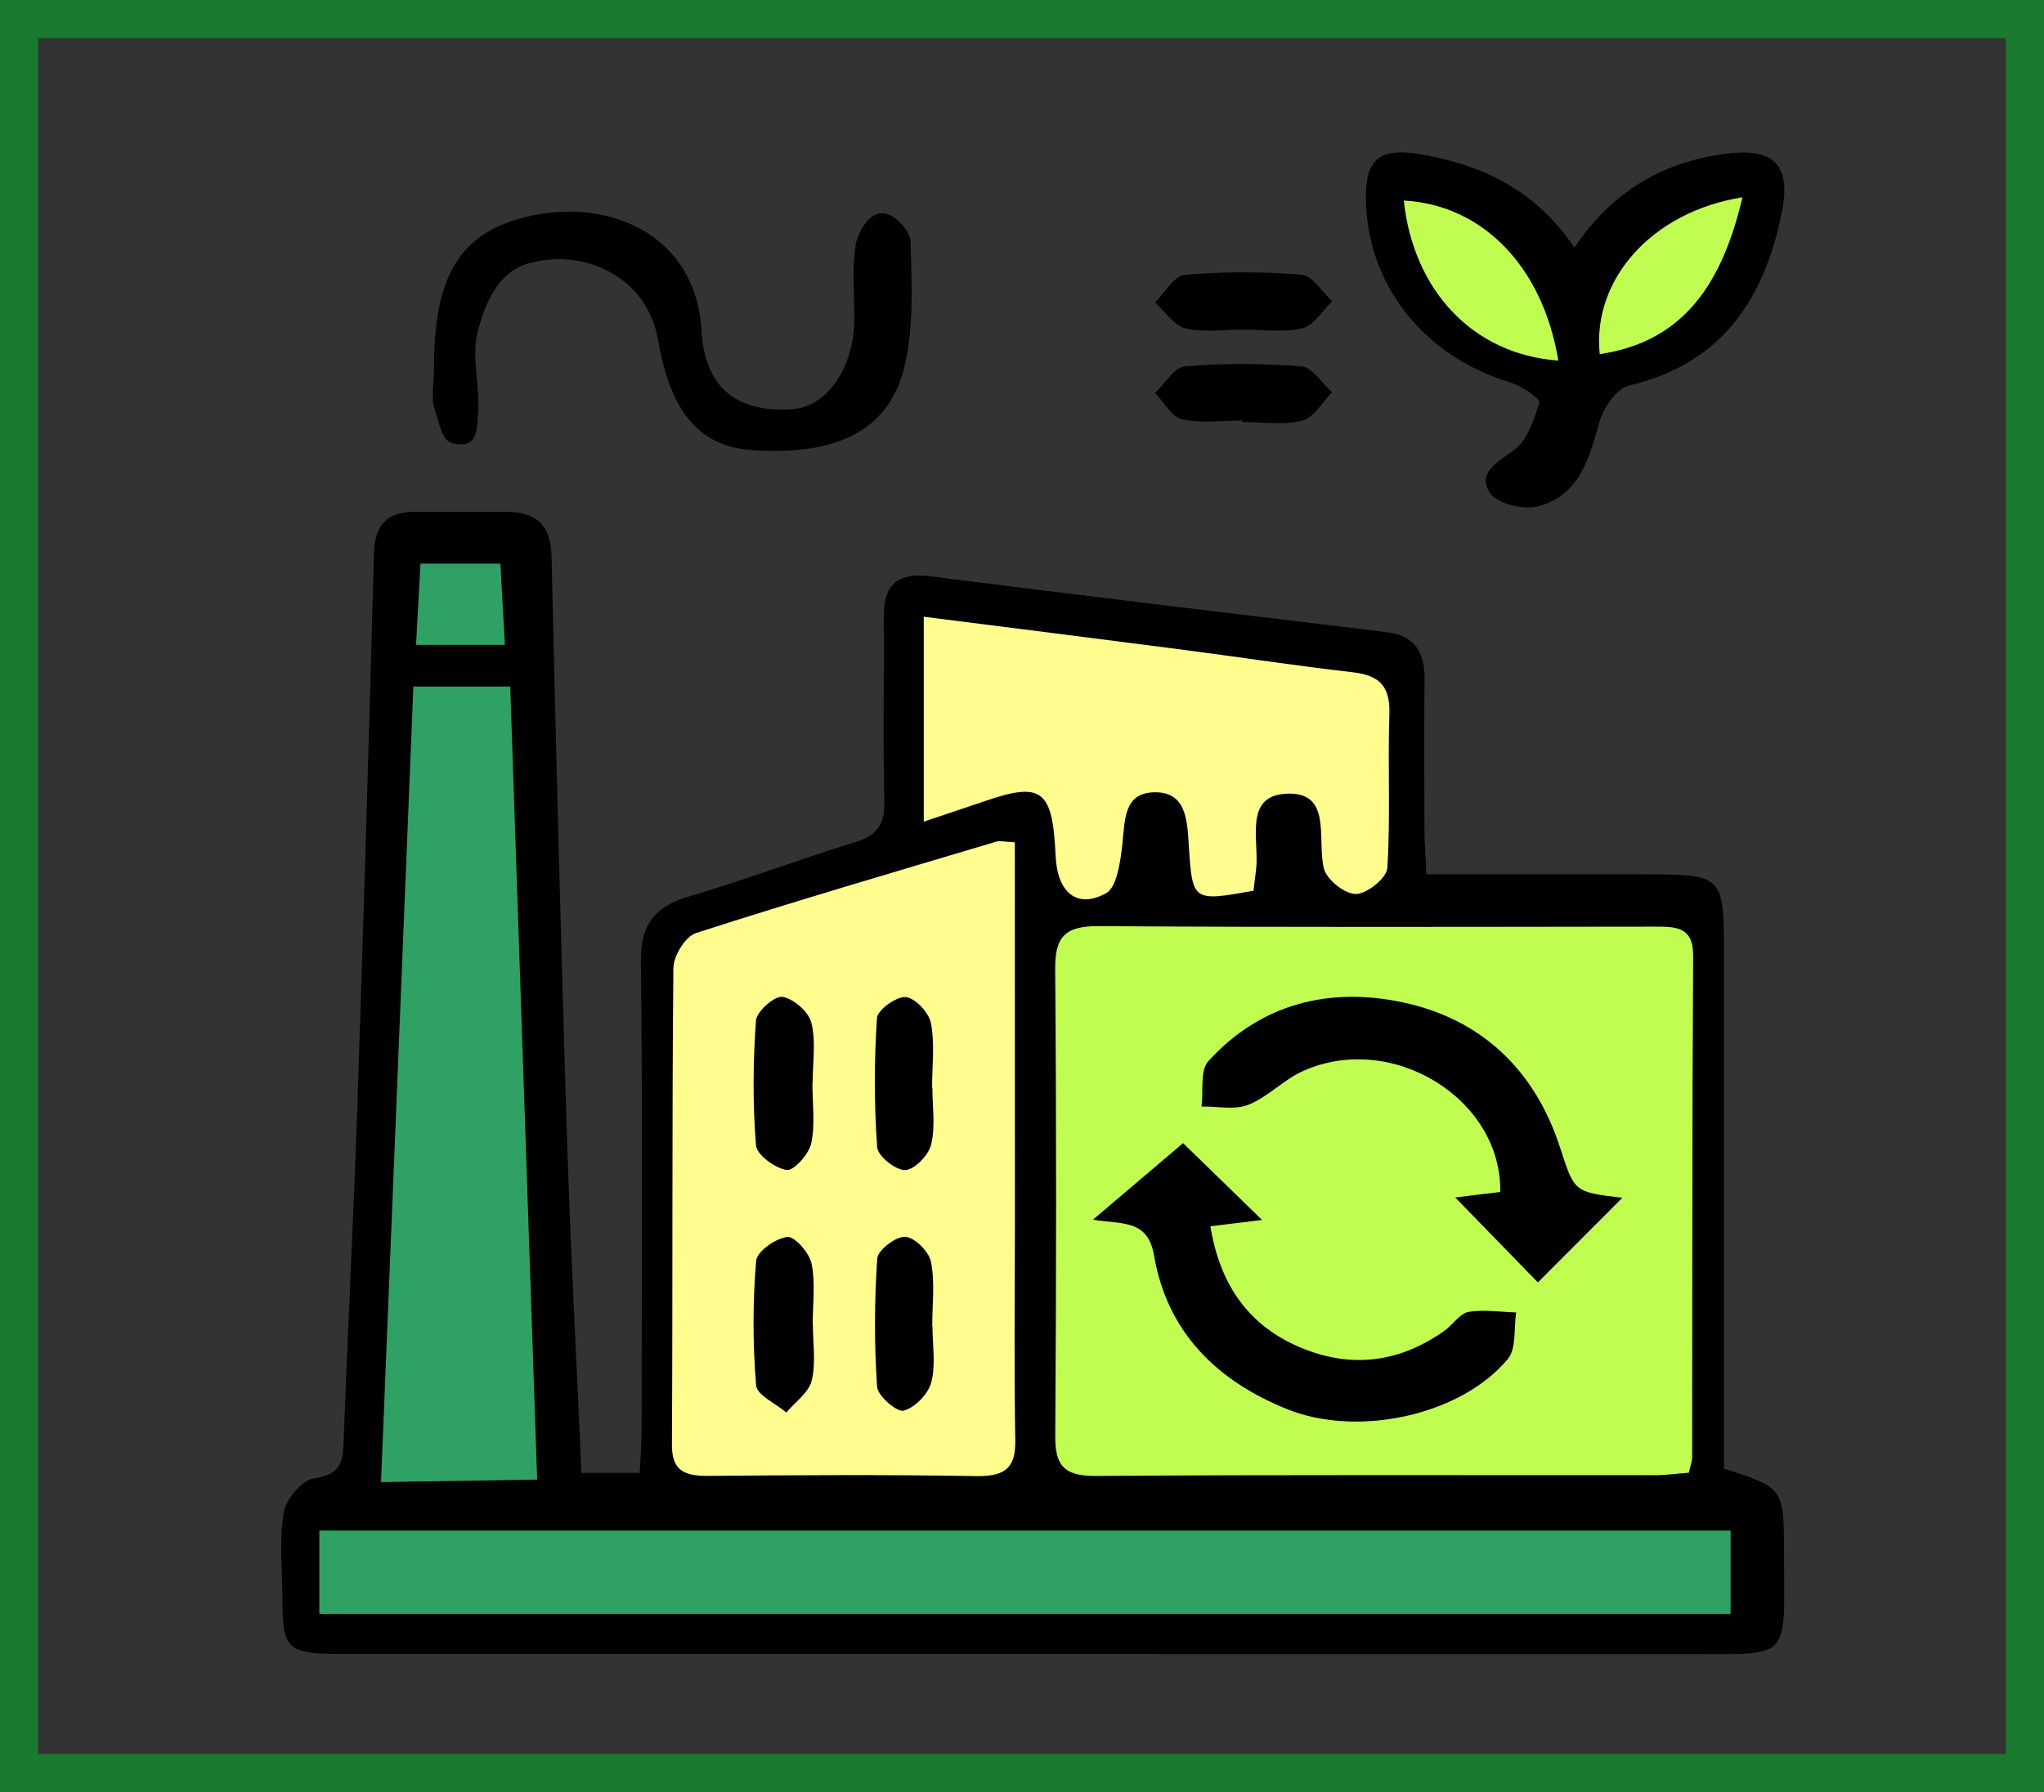 <svg xmlns="http://www.w3.org/2000/svg" xmlns:xlink="http://www.w3.org/1999/xlink" x="0px" y="0px" viewBox="0 0 268 235" style="enable-background:new 0 0 268 235;" xml:space="preserve"><rect x="0" y="0" width="268" height="235" fill="#333333" stroke="none"/><style type="text/css">	.st0{display:none;}	.st1{display:inline;fill:#057F4B;stroke:#231F20;stroke-width:2;stroke-miterlimit:10;}	.st2{display:inline;}	.st3{fill:#80B6FF;}	.st4{fill:#CCE658;}	.st5{fill:#89DF8F;}	.st6{fill:#F2D2BD;}	.st7{fill:#FFFFFF;}	.st8{fill:#BE9D70;}	.st9{fill:#4D69AF;}	.st10{fill:#E8DCD6;}	.st11{fill:#5ABE8D;}	.st12{fill:#685C63;}	.st13{fill:#D6DE23;}	.st14{fill:#231F20;}	.st15{fill:url(#SVGID_1_);}	.st16{fill:url(#SVGID_2_);}	.st17{fill:#90B741;}	.st18{fill:#30A165;}	.st19{fill:#FEFD8D;}	.st20{fill:#C1FD50;}	.st21{fill:#EFBF21;}	.st22{fill:#73C3EA;}	.st23{fill:#F850C5;}	.st24{fill:#664337;}	.st25{fill:#7F4D3C;}	.st26{fill:#C49366;}	.st27{fill:#FDBA9E;}	.st28{fill:#13BF6D;}	.st29{fill:#EAD11C;}	.st30{fill:#F65C3D;}	.st31{fill:#F7F6F2;}	.st32{fill:#72C1E7;}	.st33{fill:#EC1C24;stroke:#231F20;stroke-width:0.25;stroke-miterlimit:10;}	.st34{fill:none;stroke:#231F20;stroke-width:6;stroke-miterlimit:10;}	.st35{fill:#F9EC31;}	.st36{fill:#606161;}	.st37{fill:#231F20;stroke:#231F20;stroke-width:2;stroke-miterlimit:10;}	.st38{opacity:0.63;}	.st39{fill:#231F20;stroke:#000000;stroke-width:2;stroke-miterlimit:10;}	.st40{fill:#5C666B;}	.st41{fill:#FFCEBF;}	.st42{fill:#7A8C98;}	.st43{fill:#338064;stroke:#000000;stroke-width:2;stroke-miterlimit:10;}	.st44{fill:#5CA30B;}	.st45{fill:#D1CE11;}	.st46{fill:#FCB09F;}	.st47{fill:#D1CE11;stroke:#000000;stroke-width:3;stroke-miterlimit:10;}	.st48{fill:#197B30;}</style><g id="Layer_2" class="st0">	<path class="st1" d="M179.33,79.17c0.7,2.79,1.4,5.58,2.29,9.1c-1.35,0.7-3.94,1.77-6.19,3.33c-1.86,1.29-3.31,3.17-5.86,5.71  c-0.74,0.38-3.38,0.97-4.64,2.62c-0.75,0.99,0.66,3.62,0.4,3.98c-3.35,4.09-7.82,7.72-9.71,12.39c-1.68,4.15-1.42,9.69-0.3,14.18  c1.1,4.41,5.64,5.55,10.22,5.32c9.55-0.48,9.51-0.4,12.59,8.76c1.34,3.97,1.56,7.56,0.68,11.97c-0.96,4.84,0.88,10.4,2.19,15.47  c0.76,2.93,0.04,4.49-1.94,6.44c-23.27,23-56.67,24.8-81.78,11.32c-18.89-10.15-28.72-27.1-32.9-47.68  c-2.5-12.3-0.67-24.16,3.6-35.76c0.58-1.57,1.54-2.99,2.73-5.24c1.57,4.64,2.79,8.22,4,11.8c0.65-0.19,1.31-0.37,1.96-0.56  c-0.16-1.96-0.31-3.92-0.47-5.88c0.19-0.04,0.38-0.09,0.58-0.13c0.31,0.74,0.74,1.45,0.93,2.23c1.61,6.56,4.34,11.42,11.89,13.47  c4.63,1.26,8.54,5.53,12.45,8.84c0.71,0.6,0.38,3.39-0.37,4.62c-4.41,7.26-1.16,15.15,7.13,16.95c0.34,2.59,0.69,5.2,1.15,8.66  c1.74-1.42,2.56-2.08,3.37-2.75c0.26,0.16,0.53,0.31,0.79,0.47c-0.45,1.05-0.63,2.73-1.4,3.06c-4.51,1.94-4.11,5.69-3.56,9.31  c0.79,5.25,1.86,10.47,2.99,15.66c0.87,3.98,3.87,5.44,8.73,6.32c-0.79-3.04-1.3-5.33-1.99-7.57c-1.05-3.4-0.7-5.77,2.86-7.88  c4.55-2.69,8.61-6.14,9.24-12.22c0.12-1.19,2.33-2.8,3.8-3.09c3.17-0.63,4.33-2.43,5.08-5.3c0.66-2.53,1.67-5.08,3.07-7.27  c2.1-3.28,1.03-5.38-1.95-6.87c-2.06-1.03-4.37-1.54-6.52-2.41c-1.36-0.55-3.47-1.05-3.79-2.04c-1.33-4.09-4.65-5.7-7.77-8.06  c-4.83-3.66-11.68-5.63-17.26-3.41c-2.84,1.13-5.05,1.41-5.63-2.78c-0.32-2.35-1.33-5.13-3.01-6.59c-1.22-1.06-4.11,0.02-6.13-0.43  c-1.05-0.24-2.73-2.29-2.57-2.56c1.28-2.07,2.57-4.75,4.57-5.63c3.27-1.45,7.06-1.79,10.66-2.42c4.98-0.87,8.66-3.44,12.17-7.14  c3.79-3.99,8.36-7.45,13.15-10.17c1.59-0.9,4.89,1.22,8.12,2.16c-0.16,0.21,0.74-0.41,0.71-0.99c-0.2-5.58,3.89-7.16,7.86-9.44  c5.6-3.22,10.9-7.03,15.97-11.05c2.69-2.13,4.63-2.63,7.39-0.41c3.75,3.01,7.72,5.74,11.6,8.6  C180.14,78.51,179.73,78.84,179.33,79.17z"></path>	<path class="st1" d="M107.13,47.46c-9.95-0.13-18.3,4.75-27.64,10.3c2.83-9.85,8.29-16.45,15.03-21.85  c15.4-12.34,32.55-16.11,51.46-9.11c12.47,4.61,24.92,9.3,37.36,13.99c0.25,0.09,0.37,0.51,0.83,1.16  c-7.19,9.74-15.86,18.12-25.99,24.92c-22.62,15.17-46.93,18.9-72.81,9.86c-4.36-1.52-7.05-0.41-10,2.86  c-27.94,30.94-22.99,75.42-0.77,101.58c20.13,23.71,63.99,35.29,99.27,10.41c33.51-23.63,44.44-68.88,24.22-103.72  c-5.88-10.14-14.3-17.89-24-24.32c-0.94-0.62-1.85-1.31-2.74-1.96c3.6-6.58,4.12-6.73,9.61-2.88  c28.68,20.13,41.35,56.66,31.26,90.13c-11.54,38.25-41.9,62.81-81.53,64.58c-25.68,1.15-46.95-8.84-63.26-29.01  c-19.03-23.53-24.93-49.79-15.47-78.67c8.38-25.57,25.25-43.84,50.21-54.38c1.87-0.79,3.69-1.72,5.53-2.58  C107.5,48.33,107.31,47.9,107.13,47.46z"></path>	<path class="st1" d="M65.74,21.51c11.53,11.54,13.72,41.41-4.66,56.55c-1.49-6.86-2.87-13.17-4.52-20.79  c-3.4,5.84-2.03,10.88-1.59,15.88c-7.1-3.29-10.97-16.35-8.09-25.3c1.44-4.45,4.14-8.64,6.95-12.45  C57.44,30.51,61.72,26.13,65.74,21.51z"></path>	<path class="st1" d="M171.2,105.59c1.77-2,2.92-3.65,4.41-4.91c3.13-2.65,6.03-1.98,8.66,0.97c0.82,0.92,1.89,1.61,2.85,2.4  c-0.39-1.34-0.78-2.68-1.19-4.02c-0.17-0.56-0.38-1.11-0.57-1.67c0.4-0.27,0.79-0.54,1.19-0.8c1.45,2.07,2.9,4.13,4.6,6.55  c1-0.38,2.26-0.86,3.82-1.45c1.32,2.43,2.63,4.83,4.41,8.11c-5.09,0-9.26,0.1-13.42-0.07c-1.02-0.04-2.51-0.75-2.92-1.58  C180.47,103.88,176.09,104.43,171.2,105.59z"></path></g><g id="_x31_" class="st0">	<g class="st2">		<g>			<path d="M181.14,103.37c5.81,7.53,12.92,16.2,18.59,23.55c0.24-1.86,0.35-4.06,0.83-6.17c1.55-6.73,5.9-10.27,12.22-10.14    c5.77,0.12,11.75,4.66,12.01,10.65c0.7,15.94,1.69,32.03-5.81,47.01c-0.37,0.74-0.55,1.84-1.15,2.16    c-1.67,0.91-3.52,1.5-5.29,2.21c-0.36-1.75-1.35-3.64-0.98-5.22c1.73-7.39,4.55-14.59,5.6-22.05c0.99-7.03,0.28-14.3,0.25-21.47    c-0.02-3.38-1.23-6.07-5.14-5.91c-3.89,0.16-4.7,2.93-4.71,6.31c-0.03,7.99-0.09,15.99-0.35,23.98    c-0.2,6.28-2.97,11.62-7.22,16.05c-6.57,6.85-13.41,13.46-20.1,20.2c-1.91,1.92-4.01,3.5-6.45,1.22    c-2.52-2.36-0.93-4.41,1.03-6.34c5.93-5.85,11.83-11.74,17.68-17.67c3.85-3.91,4.3-7.24,1.28-9.9c-3.58-3.16-6.65-1.72-9.54,1.28    c-2.65,2.75-5.62,5.2-8.14,8.06c-4.39,5-9.29,8.09-16.27,9.21c-11.11,1.78-21.01,15.19-22.53,28.37    c-0.23,1.98-0.13,4.1-0.85,5.89c-0.53,1.31-2.15,3.01-3.28,3c-1.11-0.01-2.82-1.78-3.17-3.08c-0.92-3.34-0.82-6.97-1.86-10.26    c-4.27-13.61-11.84-23.74-27.46-25.21c-1.91-0.18-3.98-1.6-5.46-2.99c-4.63-4.32-9.04-8.86-13.48-13.38    c-2.86-2.92-5.93-3.89-9.14-0.82c-3.3,3.16-2.11,6.36,0.63,9.16c5.95,6.07,11.98,12.06,18.02,18.04    c2.01,1.99,4.16,4.37,1.28,6.58c-1.15,0.88-4.85,0-6.25-1.3c-6.96-6.45-13.63-13.23-20.23-20.06c-5.07-5.25-7.5-11.7-7.56-19    c-0.06-7.33,0.29-14.69-0.24-21.98c-0.14-1.91-2.91-3.62-4.47-5.42c-1.68,1.48-4.82,2.97-4.82,4.45    c0.02,10.95-0.13,22.01,1.33,32.82c1.36,10.1,7.11,18.49,14.48,25.66c6.56,6.39,13.03,12.9,19.27,19.6    c1.15,1.24,3.9,4.61,4.37,6.48c-1.65,0.33-5.16-0.46-5.78-1.11c-10.53-11.07-21.32-20.3-30.78-32.24    c-6.35-8.01-8.68-18.93-8.82-29.3c-0.09-6.83-0.17-13.85-0.09-20.68c0.09-8.04,1.45-10.17,8.83-10.1    c7.09,0.07,11.61,0.37,11.68,8.29c0.01,1.29,0.51,8.07,0.51,9.67c5.99-7.88,12.25-19.99,21.71-27.82    c-1.17-1.49-2.45-2.51-4.28-4.34c-0.72-0.72-2.2-3.31-3.21-2.88C65.58,101.61,52.79,97.5,47,83.38    c-1.43-3.48-4.04-6.52-5.21-10.06c-2.31-7.01,0.46-14.04,6.55-18.35c5.99-4.24,13.03-4.22,19.17-0.17    c2.18,1.44,4.5,2.8,6.95,3.65c12.54,4.37,18.4,20.97,7.64,34.88c1.85,2.37,3.27,4.79,5.59,7.76    c11.98-8.16,28.38-13.46,43.02-14.7c0-3.17-0.21-7.05-0.21-9.16c-5.87,0-13.25,2.3-18.61,1.04c-8.86-2.08-14.59-9.97-14.87-19.11    c-0.27-8.84,3.55-15.66,11.48-20.09c1.77-0.99,3.36-2.64,4.53-4.34c9.96-14.39,29.56-14.36,39.58,0.02    c1.26,1.8,3.12,3.39,5.04,4.49c9.65,5.54,13.7,17.42,9.21,27.62c-4.43,10.07-15.44,14.98-26.14,11.64    c-1.25-0.39-3.21-0.78-4.86-1.28c0,3.13-0.35,5.73-0.35,9.09c14.13,1.28,30.37,6.65,42.4,15.43c1.64-1.94,3.32-3.72,4.37-5.69    c0.67-1.25-0.76-4.43-1.49-5.43c-7.41-10.12-3.45-28.85,12.39-32.72c1.67-0.41,3.16-1.72,4.64-2.76c7-4.92,14.84-4.43,21.44,1.4    c5.88,5.19,7.23,13.26,3.44,20.4c-1.85,3.49-3.71,6.98-5.46,10.52c-4.29,8.66-13.58,14.33-23.1,11.45    C186.71,96.69,183.76,99.68,181.14,103.37z M165.6,103.52c-21.81-15.1-61.13-13.87-79.85,6.75c3.48,1.11,10.68,2.36,13.73,4.3    c10.06,6.37,9.04,20.15-0.52,28.43c-3.36,2.91-6.33,6.68-4.77,10.72c1.58,4.08,4.97,7.65,10.22,8.38    c9.58,1.32,17,6.39,22.7,14.05c2,2.69,3.76,5.56,5.89,8.74c0.93-1.73,1.49-2.92,2.18-4.03c5.83-9.41,13.45-16.76,24.75-18.5    c4.89-0.75,7.58-3.24,10.41-7.22c-9.66-6.08-19.72-11.74-21-24.51C148.05,117.74,154.39,109.15,165.6,103.52z M136.62,55.23    c3.13,0.88,5.43,1.52,7.72,2.16c-1.05,2.37-1.92,4.83-3.2,7.06c-0.83,1.45-2.26,2.56-3.47,3.89c8.2,5.8,16.86,4.53,21.37-2.64    c4.42-7.02,1.79-16.08-5.39-20.16c-2.68-1.52-5.17-3.85-6.95-6.37c-6.7-9.49-20.99-10.43-26.59-1.12    c-2.37,3.95-5.26,6.41-9.23,8.44c-6.56,3.35-8.28,12.9-3.93,19.65c4,6.21,12.49,7.82,18.86,3.28c-2.43-2.33-5.17-4.37-7.06-7.01    c-0.96-1.33-0.4-3.75-0.52-5.68c1.94,0.05,4.07-0.37,5.77,0.29c1.62,0.62,2.8,2.38,5.06,4.45c0-5.68-0.36-10.02,0.19-14.25    c0.2-1.52,2.62-2.74,4.03-4.09c1.12,1.42,2.92,2.72,3.2,4.29C136.99,50.27,136.62,53.29,136.62,55.23z M197.5,144.71    c-3.91-14.24-10.37-25.13-20.72-33.44c-1.54-1.23-4.81-1.19-6.98-0.61c-13.05,3.48-17.34,19.97-7.48,29.23    c4.14,3.89,9.19,6.82,13.95,10.28C181.85,143.54,187.99,139.99,197.5,144.71z M80.99,78.46c-0.01-6.38-3.58-11.02-9.54-13.09    c-2.56-0.89-5.01-2.3-7.24-3.85c-4.64-3.23-9.29-3.04-13.06,0.87c-3.45,3.58-3.36,8.95-0.16,13.18c1.43,1.89,2.54,4.17,3.23,6.45    c2.03,6.67,8.29,10.87,15.29,9.94C76.25,91.06,81.01,85.47,80.99,78.46z M198.16,91.99c5.93-0.04,11.11-3.85,13.02-9.12    c1.04-2.86,2.47-5.65,4.14-8.2c2.66-4.05,2.38-9.27-1.09-12.71c-3.4-3.38-8.72-3.38-12.72-0.39c-2.03,1.52-4.41,2.74-6.82,3.53    c-7.04,2.3-11.02,8.5-9.83,15.84C185.94,87.57,191.31,92.04,198.16,91.99z M86.58,146.93c1.27-1.99,2.27-3.87,3.57-5.51    c1.43-1.79,3.19-3.32,4.71-5.04c0.85-0.97,1.69-2.01,2.23-3.17c1.85-3.97,1.35-8.69-2.38-9.98c-4.85-1.68-10.49-1.07-15.79-1.45    c-4.56,6.65-8.75,13.46-10.18,22.66C75.79,141.06,81.49,142.04,86.58,146.93z"></path>			<path d="M181.88,205.7c-0.93-0.8-2.35-1.45-2.71-2.48c-0.42-1.2-0.44-3.2,0.3-4.03c3.19-3.61,6.56-7.11,10.23-10.22    c0.94-0.8,3.79-0.65,4.7,0.2c0.81,0.76,0.85,3.68,0.04,4.62c-3.24,3.77-6.94,7.15-10.5,10.64    C183.5,204.88,182.84,205.13,181.88,205.7z"></path>			<path d="M210.65,179.22c-2.15,1.6-3.5,3.38-4.72,3.3c-1.26-0.09-2.4-1.98-3.6-3.08c1.22-1.27,2.26-3.19,3.72-3.57    C207,175.61,208.54,177.59,210.65,179.22z"></path>			<path class="st3" d="M174.28,103.27c-12.38,6.11-23.19,12.35-21.77,26.33c1.41,13.85,12.51,19.99,23.18,26.58    c-3.12,4.32-6.09,7.01-11.49,7.83c-12.47,1.89-20.89,9.86-27.32,20.06c-0.76,1.2-1.38,2.49-2.41,4.38    c-2.35-3.45-4.29-6.56-6.5-9.48c-6.29-8.3-14.48-13.81-25.06-15.24c-5.8-0.79-9.54-4.66-11.29-9.09    c-1.73-4.39,1.56-8.47,5.26-11.63c10.55-8.98,10.34-22.39-0.76-29.3c-3.37-2.1-7.77-2.6-11.61-3.81    C105.18,87.55,148.63,82.8,174.28,103.27z M111.03,147.7c0,0.9-0.03,1.8,0.01,2.7c0.36,8,5.11,14.03,12.49,15.86    c6.56,1.63,13.3-1.62,17.35-8.46c1.47-2.49,2.95-4.99,4.21-7.58c4.28-8.82-0.65-19.82-10.13-22.75    C122.2,123.54,111.11,132.91,111.03,147.7z"></path>			<path class="st4" d="M135.19,60.3c0-2.36,0.9-8.03,0.28-11.52c-0.34-1.92-1.07-3.24-2.4-4.98c-1.67,1.65-1.97,2.02-2.21,3.87    c-0.66,5.15-1.81,11.04-1.81,17.97c-2.68-2.52-4.93-6.98-6.85-7.74c-2.03-0.8-0.99-0.59-3.3-0.65c0.15,2.35,0.5,3.54,1.64,5.16    c2.25,3.22,6.05,6.28,8.94,9.12c-7.55,5.54-22.42,4.36-27.16-3.22c-5.15-8.24-3.12-19.89,4.66-23.98    c4.71-2.47,8.13-5.48,10.94-10.3c6.64-11.37,23.59-10.22,31.53,1.36c2.11,3.08,5.07,5.92,8.24,7.78    c8.52,4.97,11.64,16.03,6.4,24.6c-5.35,8.75-17.79,9.63-27.52,2.56c1.44-1.61,2.51-4.49,3.5-6.27c1.52-2.72-0.31-4.86,0.93-7.74    C136.48,57.44,137.31,66.01,135.19,60.3z"></path>			<path class="st5" d="M203.45,147.49c-11.28-5.23-18.56-1.3-25.17,6.03c-5.66-3.83-11.64-7.07-16.55-11.37    c-11.69-10.24-6.61-28.48,8.87-32.33c2.57-0.64,6.46-0.69,8.28,0.67C191.15,119.69,198.82,131.74,203.45,147.49z"></path>			<path class="st4" d="M85.28,79.53c0.02,8.69-5.87,15.63-14.22,16.73c-8.68,1.15-16.44-4.06-18.96-12.32    c-0.86-2.82-2.23-5.65-4.01-8c-3.98-5.25-4.09-11.91,0.19-16.35c4.67-4.84,10.43-5.08,16.19-1.07c2.77,1.93,5.81,3.68,8.98,4.78    C80.84,65.86,85.26,71.61,85.28,79.53z"></path>			<path class="st4" d="M197.56,96.07c-8.6,0.05-15.35-5.56-16.7-13.87c-1.49-9.22,3.51-17,12.34-19.89    c3.03-0.99,6.02-2.53,8.57-4.43c5.02-3.76,11.69-3.76,15.97,0.49c4.35,4.33,4.71,10.88,1.36,15.96c-2.1,3.2-3.89,6.7-5.2,10.3    C211.51,91.23,205,96.02,197.56,96.07z"></path>			<path class="st5" d="M88.4,150.17c-5.91-6.67-12.51-8-20.71-3.39c-7.76-12.42,8.01-24.21,13.3-33.28    c6.15,0.51,11.21,2.05,16.84,4.35c4.33,1.77,4.91,8.2,2.77,13.61c-0.62,1.57-1.6,3-2.59,4.32c-1.76,2.35-3.81,4.43-5.46,6.87    C91.03,144.89,89.87,147.45,88.4,150.17z"></path>			<path d="M111.03,147.7c0.09-14.79,11.17-24.16,23.93-20.22c9.47,2.93,14.41,13.93,10.13,22.75c-1.26,2.59-2.74,5.09-4.21,7.58    c-4.06,6.84-10.79,10.1-17.35,8.46c-7.38-1.84-12.13-7.86-12.49-15.86C111,149.51,111.03,148.6,111.03,147.7z M130.32,135.11    c-5.51,0.24-8.78,2.42-10.07,6.96c-1.77,6.18-0.36,13,2.98,15c0.76,0.46,1.65,0.82,2.53,0.97c4.51,0.78,9.24-3.73,11.76-11.7    c1.22-3.84,0.61-7.6-3.32-9.91C132.86,135.64,131.18,135.39,130.32,135.11z"></path>			<path class="st5" d="M131.37,129.15c1.47,0.42,4.34,0.79,6.64,1.99c6.7,3.47,7.74,9.12,5.66,14.89    c-4.31,11.97-12.39,18.75-20.08,17.58c-1.5-0.23-3.02-0.77-4.32-1.46c-5.7-3-8.11-13.27-5.09-22.55    C116.39,132.79,121.97,129.51,131.37,129.15z"></path>		</g>		<path class="st6" d="M132.82,205.82c-14.92,0-29.43,0.02-43.95-0.05c-0.92,0-2.07-0.51-2.73-1.15   c-8.57-8.3-17.16-16.57-25.56-25.03c-10.37-10.44-15.44-22.99-15.48-37.41c-0.01-6.63,0.03-13.26-0.01-19.89   c-0.03-3.52,0.86-6.48,5.21-6.47c4.22,0,9.64,2.4,9.63,5.97c0,7.15,0.74,15.74,0.71,22.9c-0.04,8.43,0.14,13.07,6.35,19.06   c6.93,6.68,14.01,14.47,20.94,21.15l4.23,0.82c2.67-2.68-2.47-7.71-4.66-9.79c-6.45-6.14-10.74-8.98-17.22-15.09   c-3.13-2.95-4.67-7.13-1.55-10.65c2.7-3.06,11.17-1.66,14.97,1.81c2.37,2.16,4.08,4.83,6.35,7.09c5.76,5.74,9.5,10.42,18.77,11.85   C122.49,173.03,133.7,190.59,132.82,205.82z"></path>		<path class="st6" d="M137.32,201.83c-1.3-17.27,11.88-32.76,28.75-34.67c2.04-0.23,4.29-1.35,5.82-2.7   c4.86-4.29,9.41-8.9,14.1-13.37c2.95-2.81,6.18-4.67,10.04-1.52c3.09,2.52,2.67,6.35-1.07,9.98   c-5.99,5.82-12.09,11.52-18.08,17.33c-1.92,1.86-4.62,3.87-1.7,6.69c0,0,2.17-0.69,4.22-2.65c6.53-6.23,13.25-12.87,19.83-19.06   c6.18-5.81,8.32-11.45,8.13-19.75c-0.14-6.49-2.09-12.57-2.04-19.07c0.02-3.56,6.19-7.16,10.86-7.16c4.84,0,5.19,3.67,5.13,7.16   c-0.21,12.43,1.23,25-3.79,37.01c-1.47,3.52-4.24,6.69-2.39,11.26c0.41,1.01-3.51,4.69-5.98,5.39c-2.62,0.75-4.68,1.02-4.89,3.93   c-0.39,5.32-2.3,6.91-8.09,7.75c-1.82,0.26-3.9,1.73-5.01,3.22c-6.55,8.82-15.21,11.55-26.34,10.43   C155.74,201.1,146.46,201.83,137.32,201.83z"></path>	</g></g><g id="_x32_" class="st0">	<g class="st2">		<g>			<g>				<path class="st7" d="M97.55,96.35c-1.17,0.56-1.99,1.01-2.84,1.34c-9.18,3.57-15.9,9.93-20.63,18.44     c-1.46,2.63-1.77,6.57-3.89,7.96c-2.15,1.42-5.89,0.49-8.93,0.51c-2.6,0.02-3.88,1.24-3.87,3.84c0.01,3.15-0.02,6.3,0,9.44     c0.03,3.94,0.56,4.64,4.46,4.45c2.92-0.15,3.58,1.11,3.55,3.71c-0.1,7.34,0.03,14.69-0.07,22.03c-0.03,2.47,0.88,3.36,3.35,3.36     c42.83-0.05,85.65-0.05,128.48,0c2.53,0,3.34-1.02,3.31-3.42c-0.08-7.15-0.03-14.31-0.03-21.46c0-4.09,0.02-4.22,4.12-4.12     c2.77,0.07,3.82-1.21,3.83-3.75c0.01-3.43,0.03-6.87-0.01-10.3c-0.03-2.56-1.35-3.83-3.95-3.79c-1.91,0.04-3.83-0.15-5.72,0.04     c-2.72,0.27-3.38-0.9-3.34-3.46c0.13-9.35,0.06-18.69,0.04-28.04c-0.01-3.52-0.85-4.39-4.4-4.44c-3.43-0.05-6.87-0.01-10.3-0.01     c-14.02,0-28.04-0.01-42.06,0.01c-3.32,0-4.46,1.16-4.5,4.43c-0.02,1.34,0,2.67,0,4.01c0,2.21,0,4.41,0,6.78     c-5.27-2.83-9.91-5.33-14.56-7.83c8.64-9.34,9.33-19.33,2.56-26.9c-6.98-7.81-18.99-7.02-24.61-2.42     C89.73,73.15,86.44,85.71,97.55,96.35z"></path>				<path d="M97.55,96.35c-11.1-10.64-7.81-23.19-0.02-29.58c5.62-4.6,17.63-5.39,24.61,2.42c6.76,7.57,6.08,17.56-2.56,26.9     c4.65,2.5,9.29,5,14.56,7.83c0-2.37,0-4.57,0-6.78c0-1.34-0.01-2.67,0-4.01c0.05-3.27,1.19-4.43,4.5-4.43     c14.02-0.02,28.04-0.01,42.06-0.01c3.43,0,6.87-0.04,10.3,0.01c3.54,0.05,4.39,0.92,4.4,4.44c0.02,9.35,0.08,18.7-0.04,28.04     c-0.04,2.56,0.63,3.72,3.34,3.46c1.89-0.18,3.81,0,5.72-0.04c2.6-0.05,3.92,1.22,3.95,3.79c0.04,3.43,0.02,6.87,0.01,10.3     c-0.01,2.53-1.07,3.81-3.83,3.75c-4.1-0.1-4.11,0.03-4.12,4.12c-0.01,7.15-0.06,14.31,0.03,21.46c0.03,2.4-0.78,3.42-3.31,3.42     c-42.83-0.05-85.65-0.05-128.48,0c-2.47,0-3.38-0.9-3.35-3.36c0.1-7.34-0.04-14.69,0.07-22.03c0.04-2.6-0.63-3.86-3.55-3.71     c-3.89,0.19-4.43-0.51-4.46-4.45c-0.02-3.15,0.01-6.3,0-9.44c-0.01-2.6,1.27-3.83,3.87-3.84c3.04-0.02,6.77,0.91,8.93-0.51     c2.12-1.4,2.43-5.34,3.89-7.96c4.73-8.51,11.45-14.87,20.63-18.44C95.56,97.35,96.37,96.9,97.55,96.35z M133.03,167.09     c19.65,0,39.3-0.04,58.95,0.05c2.57,0.01,3.63-0.74,3.57-3.39c-0.12-5.82-0.11-11.64,0-17.46c0.05-2.61-0.99-3.49-3.56-3.49     c-39.49,0.05-78.99,0.05-118.48,0.01c-2.41,0-3.45,0.8-3.4,3.33c0.12,5.72,0.03,11.45,0.04,17.17c0.01,3.73,0.07,3.79,3.92,3.79     C93.73,167.09,113.38,167.09,133.03,167.09z M104.81,124.06c8.39,0,16.78-0.04,25.17,0.03c2.4,0.02,3.54-0.87,3.46-3.35     c-0.09-2.57,0.05-5.15-0.06-7.72c-0.04-0.88-0.3-2.05-0.9-2.54c-2.78-2.28-5.44-4.96-8.64-6.4c-7.48-3.36-15.31-4.32-23.53-2.27     c-10.69,2.67-17.87,9.2-22.49,18.88c-1.34,2.81-0.91,3.37,2.12,3.37C88.22,124.07,96.51,124.06,104.81,124.06z M132.91,137.36     c20.51,0,41.01,0,61.52,0c2.1,0,4.2,0.08,6.29-0.07c0.7-0.05,1.75-0.56,1.98-1.12c1.58-3.87-0.12-6.29-4.28-6.29     c-43.59,0-87.18,0-130.77,0c-0.95,0-1.92-0.05-2.86,0.08c-0.51,0.07-1.37,0.44-1.39,0.73c-0.17,1.87-0.44,3.84-0.02,5.61     c0.14,0.59,2.23,1.01,3.43,1.01C88.85,137.38,110.88,137.36,132.91,137.36z M122.11,81.33c-0.02-7.64-5.97-13.65-13.54-13.56     c-8.4,0.1-13.32,6.18-13.72,13.58c-0.39,7.24,6.5,13.67,13.96,13.63C116.08,94.93,122.13,88.72,122.11,81.33z"></path>				<path d="M201.67,58.8c-3.56-3.39-6.53-6.61-9.9-9.34c-3.68-2.99-7.74-5.52-11.61-8.28c-1.22-0.87-2.17-0.91-3.08,0.48     c-3.18,4.84-7.96,7.16-13.4,8.51c-12.43,3.08-23.04,0.03-32.19-8.91c-5.35-5.22-11.66-8.82-19.37-9.33     c-0.57-0.04-1.22-0.06-1.67-0.34c-0.91-0.58-2.25-1.23-2.39-2.03c-0.14-0.81,0.73-2.25,1.55-2.69     c5.09-2.76,10.09-5.92,15.52-7.76c5.96-2.03,12.32-3.62,18.57-3.9c12.03-0.55,23.28,2.18,31.43,12.12     c1.36,1.66,2.04,3.85,3.2,5.69c0.87,1.37,1.75,3.03,3.07,3.78c9.82,5.56,18.17,12.85,25.47,21.37     c8.78,10.26,14.92,21.92,18.99,34.83c4.01,12.69,4.89,25.69,3.71,38.68c-1.47,16.26-7.16,31.37-16.51,44.8     c-12.68,18.21-29.56,30.95-50.87,37.71c-9.7,3.08-19.63,4.84-29.71,4.69c-20.78-0.31-39.7-6.44-56.67-18.81     c-13.01-9.47-22.99-21.31-30.07-35.59c-4.58-9.24-8.06-18.97-8.86-29.35c-0.6-7.86-1.34-15.82-0.69-23.63     c1.18-14.18,5.38-27.68,13.09-39.74c4.28-6.7,9.12-13.15,14.48-19c4.19-4.58,9.52-8.13,14.5-11.94     c0.68-0.52,2.26,0.15,3.42,0.26c-0.33,1.13-0.31,2.65-1.05,3.34c-5.97,5.56-12.59,10.52-18.06,16.52     c-9.56,10.49-15.64,23-19.31,36.76c-2.43,9.13-3.55,18.37-2.79,27.69c0.59,7.25,1.74,14.57,3.67,21.57     c1.83,6.63,4.44,13.19,7.69,19.26c7.6,14.19,18.48,25.47,32.2,33.99c9.65,5.99,20,10.21,31.12,12.34     c9.98,1.91,20.04,1.87,30.14,0.69c9.84-1.15,19.2-3.9,27.94-8.37c5.98-3.06,11.7-6.77,17.13-10.74     c7.66-5.6,13.94-12.73,19.22-20.56c5.82-8.63,10.14-18.03,12.8-28.19c3.9-14.85,4.1-29.77,0.87-44.68     c-2.75-12.7-8.21-24.25-15.85-34.8c-1.4-1.94-2.97-2.46-5.13-2.02c-1.49,0.31-3.03,0.44-4.47,0.88     c-0.8,0.24-1.81,0.78-2.14,1.46c-4.81,10.11-15.42,14.12-26.5,11.8c-4.46-0.93-8.93-1.79-13.36-2.86     c-3.19-0.77-3.68-2.36-1.58-4.9c5.2-6.29,10.89-11.92,18.72-15.02c7.25-2.88,13.92-2.04,19.72,2.98     C195.52,60.68,197.98,60.38,201.67,58.8z M117.69,27.25c0.06,0.28,0.11,0.57,0.17,0.85c7.36,1.65,12.91,6.2,18.31,11.04     c4.55,4.07,9.68,6.93,15.98,7.37c7.17,0.5,13.8-0.75,19.46-5.47c2.7-2.25,3.13-4.35,1.69-7.62c-2.61-5.95-7.57-9.17-13.42-11.14     c-10.18-3.42-20.44-2.75-30.56,0.18C125.31,23.61,121.56,25.62,117.69,27.25z M159.52,70.92c6.76,2.22,12.91,2.86,19.2,2.47     c5.8-0.36,9.63-3.62,12.18-8.54c0.33-0.63-0.06-2.16-0.64-2.65c-2.57-2.13-5.41-3.74-8.95-3.75     C171.88,58.44,166.02,64.49,159.52,70.92z"></path>				<path class="st8" d="M133.03,167.09c-19.65,0-39.3,0-58.95,0c-3.85,0-3.92-0.06-3.92-3.79c-0.01-5.72,0.08-11.45-0.04-17.17     c-0.05-2.53,0.99-3.33,3.4-3.33c39.49,0.04,78.99,0.04,118.48-0.01c2.57,0,3.61,0.88,3.56,3.49c-0.11,5.82-0.12,11.64,0,17.46     c0.06,2.65-1,3.41-3.57,3.39C172.33,167.05,152.68,167.09,133.03,167.09z"></path>				<path class="st9" d="M104.81,124.06c-8.3,0-16.59,0.01-24.89-0.01c-3.03-0.01-3.46-0.56-2.12-3.37     c4.62-9.68,11.81-16.21,22.49-18.88c8.22-2.05,16.05-1.09,23.53,2.27c3.2,1.44,5.87,4.12,8.64,6.4c0.6,0.49,0.86,1.67,0.9,2.54     c0.12,2.57-0.03,5.15,0.06,7.72c0.09,2.48-1.05,3.37-3.46,3.35C121.59,124.02,113.2,124.06,104.81,124.06z"></path>				<path class="st8" d="M132.91,137.36c-22.03,0-44.07,0.02-66.1-0.04c-1.2,0-3.29-0.42-3.43-1.01c-0.42-1.78-0.15-3.74,0.02-5.61     c0.03-0.29,0.88-0.66,1.39-0.73c0.94-0.13,1.9-0.08,2.86-0.08c43.59,0,87.18,0,130.77,0c4.16,0,5.86,2.42,4.28,6.29     c-0.23,0.57-1.27,1.07-1.98,1.12c-2.09,0.15-4.19,0.07-6.29,0.07C173.93,137.36,153.42,137.36,132.91,137.36z"></path>				<path class="st10" d="M122.11,81.33c0.02,7.39-6.04,13.61-13.3,13.65c-7.47,0.04-14.35-6.39-13.96-13.63     c0.4-7.4,5.32-13.48,13.72-13.58C116.15,67.68,122.1,73.69,122.11,81.33z"></path>				<path class="st11" d="M117.69,27.25c3.87-1.62,7.62-3.63,11.62-4.79c10.12-2.93,20.39-3.6,30.56-0.18     c5.85,1.97,10.81,5.19,13.42,11.14c1.44,3.27,1.01,5.37-1.69,7.62c-5.66,4.72-12.29,5.97-19.46,5.47     c-6.3-0.44-11.42-3.3-15.98-7.37c-5.4-4.84-10.95-9.39-18.31-11.04C117.8,27.81,117.75,27.53,117.69,27.25z"></path>				<path class="st11" d="M159.52,70.92c6.5-6.43,12.36-12.47,21.79-12.46c3.54,0,6.38,1.62,8.95,3.75     c0.58,0.48,0.97,2.01,0.64,2.65c-2.55,4.92-6.38,8.19-12.18,8.54C172.43,73.78,166.27,73.14,159.52,70.92z"></path>			</g>		</g>		<path class="st12" d="M183.24,123.08h-36.8c-4.29,0-7.77-3.48-7.77-7.77v-14.77c0-4.29,3.48-7.77,7.77-7.77h36.8   c4.29,0,7.77,3.48,7.77,7.77v14.77C191.01,119.6,187.53,123.08,183.24,123.08z"></path>	</g></g><g id="_x33_" class="st0">	<g class="st2">		<g>			<path class="st13" d="M182.66,194.17c-19.11,0-38.23,0-57.34,0c0,0-7.07-33.09-20.96-44.88c-28.81-24.46-40.44-29.59-40.44-29.59    c0-24.75,0-52.74,0-77.49c39.58,0,79.16,0,118.75,0V194.17z"></path>			<path class="st14" d="M150.82,173.51l-17.16-37.58c-0.56-1.22-0.02-2.66,1.2-3.22l0,0c1.22-0.56,2.66-0.02,3.22,1.2l13.31,29.13    c0.81,1.78,3.3,1.92,4.3,0.23l43.84-73.9c0.68-1.15,2.17-1.53,3.33-0.85l0,0c1.15,0.68,1.53,2.17,0.85,3.33l-48.58,81.88    C154.12,175.42,151.63,175.29,150.82,173.51z"></path>			<g>				<path class="st14" d="M158.3,60.7H88.27c-1.34,0-2.43-1.09-2.43-2.43v0c0-1.34,1.09-2.43,2.43-2.43h70.03     c1.34,0,2.43,1.09,2.43,2.43v0C160.73,59.61,159.64,60.7,158.3,60.7z"></path>				<path class="st14" d="M158.3,75.66H88.27c-1.34,0-2.43-1.09-2.43-2.43l0,0c0-1.34,1.09-2.43,2.43-2.43h70.03     c1.34,0,2.43,1.09,2.43,2.43l0,0C160.73,74.57,159.64,75.66,158.3,75.66z"></path>				<g>					<radialGradient id="SVGID_1_" cx="123.283" cy="88.183" r="26.477" gradientUnits="userSpaceOnUse">						<stop offset="0.574" style="stop-color:#130C0E;stop-opacity:0"></stop>						<stop offset="0.798" style="stop-color:#130C0E;stop-opacity:0.651"></stop>						<stop offset="1" style="stop-color:#130C0E;stop-opacity:0.95"></stop>					</radialGradient>					<line class="st15" x1="85.84" y1="88.18" x2="160.73" y2="88.18"></line>					<path class="st14" d="M158.3,90.61H88.27c-1.34,0-2.43-1.09-2.43-2.43v0c0-1.34,1.09-2.43,2.43-2.43h70.03      c1.34,0,2.43,1.09,2.43,2.43v0C160.73,89.52,159.64,90.61,158.3,90.61z"></path>				</g>				<path class="st14" d="M158.3,105.57H88.27c-1.34,0-2.43-1.09-2.43-2.43v0c0-1.34,1.09-2.43,2.43-2.43h70.03     c1.34,0,2.43,1.09,2.43,2.43v0C160.73,104.48,159.64,105.57,158.3,105.57z"></path>				<g>					<radialGradient id="SVGID_2_" cx="123.283" cy="118.094" r="26.477" gradientUnits="userSpaceOnUse">						<stop offset="0.574" style="stop-color:#130C0E;stop-opacity:0"></stop>						<stop offset="0.798" style="stop-color:#130C0E;stop-opacity:0.651"></stop>						<stop offset="1" style="stop-color:#130C0E;stop-opacity:0.95"></stop>					</radialGradient>					<line class="st16" x1="85.84" y1="118.09" x2="160.73" y2="118.09"></line>					<path class="st14" d="M158.3,120.52H88.27c-1.34,0-2.43-1.09-2.43-2.43l0,0c0-1.34,1.09-2.43,2.43-2.43h70.03      c1.34,0,2.43,1.09,2.43,2.43l0,0C160.73,119.44,159.64,120.52,158.3,120.52z"></path>				</g>			</g>			<path class="st14" d="M187.08,196.6h-58.12c-0.94,0-1.76-0.66-1.96-1.58l-0.07-0.34c-0.07-0.32-7.07-32.42-20.16-43.54    c-28.03-23.8-39.74-29.17-39.86-29.22l-0.26-0.12c-0.72-0.32-1.18-1.03-1.18-1.82l0-0.29V41.78c0-1.1,0.9-2,2-2h119.61    c1.11,0,2.01,0.91,2,2.02l-0.64,55.57c-0.01,1.1-0.92,1.99-2.02,1.98l-0.86-0.01c-1.1-0.01-1.99-0.92-1.98-2.02l0.58-50.65    c0.01-1.11-0.89-2.02-2-2.02H72.34c-1.1,0-2,0.9-2,2v70.37c0,0.73,0.39,1.39,1.02,1.74c4.81,2.68,16.85,10.24,38.56,28.68    c11.79,10.02,18.7,33.84,20.96,42.79c0.22,0.89,1.02,1.51,1.94,1.51h49.41c1.1,0,2-0.9,2-2v-42.98c0-1.1,0.9-2,2-2h0.86    c1.1,0,2,0.9,2,2v47.84C189.08,195.7,188.19,196.6,187.08,196.6z"></path>		</g>		<path class="st17" d="M37.73,115.85c-0.77,0.74-1.19,1.15-1.96,1.88c0,0.01,0,0.02,0,0.03c0,51.42,40.7,93.56,91.58,95.87   c0.77-0.74,1.19-1.14,1.96-1.88c0-0.01,0-0.02,0-0.03C129.3,160.29,88.61,118.15,37.73,115.85z"></path>		<path class="st14" d="M121.82,210.49l-73.08-73.54c-0.95-0.95-0.94-2.49,0.01-3.44h0c0.95-0.95,2.49-0.94,3.44,0.01l73.08,73.54   c0.95,0.95,0.94,2.49-0.01,3.44l0,0C124.3,211.45,122.76,211.44,121.82,210.49z"></path>		<g>			<path class="st14" d="M35.06,105.3l-1.07-0.14c-1.04-0.13-1.79-1.09-1.64-2.14c2.75-18.79,10.69-36.25,23.07-50.73    c0.68-0.8,1.9-0.87,2.69-0.17l0.81,0.72c0.77,0.69,0.84,1.86,0.17,2.65c-11.75,13.76-19.3,30.36-21.92,48.2    C37.02,104.71,36.09,105.43,35.06,105.3z"></path>			<path class="st14" d="M165.87,25.9c-0.36,0.97-1.43,1.46-2.4,1.13c-10.06-3.48-20.6-5.24-31.36-5.24    c-10.29,0-20.39,1.61-30.06,4.8c-0.98,0.32-2.05-0.18-2.39-1.16l-0.36-1.01c-0.35-0.99,0.18-2.09,1.18-2.42    c10.17-3.36,20.8-5.06,31.62-5.06c11.32,0,22.4,1.86,32.99,5.52c1,0.34,1.51,1.45,1.14,2.44L165.87,25.9z"></path>			<path class="st14" d="M206.65,182.79l-0.81-0.71c-0.78-0.68-0.86-1.86-0.19-2.65c14.48-17.25,22.44-39.08,22.44-61.67    c0-22.8-8.08-44.77-22.8-62.1c-0.67-0.79-0.6-1.97,0.18-2.65l0.81-0.71c0.79-0.7,2.01-0.62,2.69,0.18    c15.48,18.21,23.98,41.31,23.98,65.28c0,23.75-8.37,46.7-23.61,64.84C208.66,183.4,207.44,183.48,206.65,182.79z"></path>			<path class="st14" d="M132.11,218.59l-0.11,0l-0.59-0.01c-1.05-0.02-1.87-0.89-1.85-1.94l0.01-0.59c0.07-1.54,0.1-2.96,0.1-4.34    c0-52.24-42-94.89-94-95.95c-1.04-0.02-1.87-0.85-1.87-1.89l0-1.08c0-1.05,0.86-1.91,1.92-1.89    c54.66,1.08,98.81,45.91,98.81,100.81c0,0.01,0,0.01,0,0.02c0,1.08,0.89,1.95,1.96,1.9c9.21-0.41,18.23-2.13,26.9-5.12    c0.98-0.34,2.05,0.16,2.41,1.13l0.37,1.01c0.36,0.99-0.15,2.09-1.14,2.44C154.47,216.74,143.4,218.59,132.11,218.59z"></path>		</g>		<path class="st14" d="M131.07,216.28l0-0.11l0.02-0.59c0.03-1.05-0.79-1.92-1.84-1.94l-0.59-0.02c-1.54-0.01-2.96-0.05-4.34-0.12   c-52.17-2.65-92.64-46.75-91.06-98.74c0.03-1.04-0.76-1.91-1.79-1.96l-1.07-0.05c-1.05-0.05-1.96,0.76-1.99,1.82   c-1.69,54.64,40.84,101.01,95.67,103.79c0.01,0,0.01,0,0.02,0C125.17,218.41,131.05,216.62,131.07,216.28z"></path>	</g></g><g id="_x34__1_">	<g>		<g>			<g>				<path d="M187.03,114.65c9.63,0,18.91,0,28.2,0c10.8,0,10.8,0,10.8,10.64c0,20.66,0,41.33,0,61.99c0,1.81,0,3.62,0,5.29     c7.88,2.54,7.87,2.54,7.88,11.08c0.02,14.38,1.21,13.23-13.14,13.23c-58.66-0.01-117.32,0-175.98-0.01     c-7.22,0-7.76-0.53-7.77-7.59c-0.01-3.67-0.42-7.41,0.19-10.97c0.3-1.73,2.37-4.22,3.92-4.44c3.07-0.44,3.81-1.66,3.91-4.44     c0.52-14.47,1.29-28.94,1.78-43.41c0.83-24.46,1.55-48.93,2.21-73.4c0.1-3.78,1.7-5.53,5.42-5.51c4,0.03,8,0,12,0.01     c3.8,0.01,5.76,1.67,5.86,5.74c0.59,25.14,1.21,50.28,2,75.41c0.46,14.81,1.26,29.6,1.92,44.86c2.39,0,4.77,0,7.65,0     c0.09-1.97,0.24-3.73,0.24-5.5c0.02-20.5,0.15-41-0.09-61.49c-0.06-4.9,1.78-7.26,6.31-8.59c7.33-2.16,14.5-4.88,21.81-7.13     c2.88-0.89,3.88-2.37,3.8-5.38c-0.2-7.99-0.01-16-0.08-23.99c-0.04-4.24,1.63-6.05,6.1-5.48c19.95,2.54,39.92,4.91,59.89,7.33     c3.74,0.45,4.96,2.76,4.92,6.24c-0.07,6.67-0.03,13.33-0.01,20C186.8,110.75,186.93,112.38,187.03,114.65z"></path>				<path d="M206.43,32.48c4.95-7.4,11.6-11.27,19.94-12.33c6.19-0.79,8.49,1.47,7.27,7.61c-2.28,11.43-7.83,19.92-20.06,22.8     c-1.61,0.38-3.33,2.88-3.85,4.72c-1.35,4.78-2.61,9.63-7.97,11.09c-1.91,0.52-5.39-0.26-6.36-1.67     c-1.75-2.57,0.71-3.99,2.99-5.58c1.8-1.25,2.74-4.04,3.45-6.34c0.14-0.47-2.34-2.2-3.83-2.64     c-11.53-3.47-19.04-13.14-18.92-24.63c0.05-4.57,1.86-6.1,6.69-5.35C194.12,21.46,201.32,24.85,206.43,32.48z"></path>				<path d="M56.9,48.31c0-11.92,3.22-17.63,11.87-19.81c11.15-2.82,22.5,2.41,23.2,14.8c0.36,6.43,3.55,10.9,11.85,10.36     c4.92-0.32,8.1-5.86,8.19-11.51c0.05-3.33-0.34-6.72,0.18-9.97c0.25-1.55,1.53-4.1,3.35-4.22c1.82-0.12,3.81,2.44,3.85,3.72     c0.15,5.61,0.47,11.45-0.91,16.8c-2.09,8.15-9.2,11.37-20.12,10.52c-7.39-0.57-10.65-6.05-12.11-14.55     c-1.34-7.79-9.25-12-16.83-9.95c-4.54,1.22-6,6.15-6.73,8.76c-0.96,3.41,0.24,7.05,0,10.7c-0.17,2.55-0.04,4.88-3.3,4.18     c-1.45-0.31-1.73-2.48-2.38-4.38C56.46,52.12,56.9,50.14,56.9,48.31z"></path>				<path d="M162.88,55.14c-2.64,0-5.37,0.4-7.89-0.16c-1.37-0.31-2.37-2.24-3.54-3.45c1.29-1.22,2.5-3.37,3.88-3.48     c5.08-0.42,10.25-0.42,15.33,0c1.41,0.12,2.67,2.21,3.99,3.39c-1.29,1.3-2.38,3.34-3.9,3.72c-2.48,0.63-5.24,0.17-7.88,0.17     C162.88,55.27,162.88,55.2,162.88,55.14z"></path>				<path d="M162.84,43.21c-2.48,0.01-5.06,0.43-7.4-0.15c-1.52-0.38-2.68-2.22-4-3.4c1.29-1.27,2.5-3.5,3.89-3.62     c5.08-0.44,10.25-0.44,15.34-0.01c1.42,0.12,2.68,2.26,4.01,3.48c-1.3,1.23-2.43,3.18-3.94,3.53     C168.23,43.64,165.48,43.21,162.84,43.21z"></path>			</g>		</g>		<polygon class="st18" points="70.43,194.02 49.96,194.34 54.2,90.03 66.9,90.03   "></polygon>		<polygon class="st18" points="66.2,84.56 54.55,84.56 55.13,73.91 65.61,73.91   "></polygon>		<rect x="41.87" y="200.7" class="st18" width="185.04" height="10.94"></rect>		<path class="st19" d="M133.06,110.45c-1.32-0.06-1.93-0.24-2.42-0.09c-13.14,3.92-26.32,7.77-39.35,11.98   c-1.47,0.47-2.99,3.03-3,4.63c-0.2,20.8-0.07,41.6-0.19,62.41c-0.02,3.21,1.32,4.18,4.67,4.15c11.77-0.1,23.55-0.17,35.31,0.03   c4.18,0.07,5.11-1.51,5.04-4.9c-0.17-9.28-0.06-18.57-0.05-27.85C133.07,144.14,133.06,127.49,133.06,110.45z"></path>		<path class="st19" d="M164.35,116.8c0.14-1.12,0.23-1.89,0.33-2.66c0.5-3.79-1.7-9.72,3.9-10.06c6.15-0.36,4.07,5.88,4.99,9.76   c0.36,1.5,2.74,3.39,4.19,3.39c1.45-0.01,4.06-2.08,4.14-3.4c0.43-6.7,0.04-13.45,0.27-20.17c0.14-3.93-1.56-5.13-4.84-5.51   c-7.5-0.86-14.97-2.01-22.46-2.98c-11.09-1.44-22.18-2.83-33.75-4.3c0,9.17,0,17.69,0,26.87c3.01-1.01,5.44-1.81,7.86-2.64   c7.65-2.64,9.03-1.6,9.43,7.16c0.22,4.77,2.81,6.99,6.64,4.85c1.38-0.77,1.85-4.1,2.1-6.34c0.36-3.24,0.16-6.86,4.29-6.88   c4.07-0.02,4.22,3.62,4.42,6.85C156.34,118.22,156.35,118.24,164.35,116.8z"></path>		<path d="M106.52,142c0,2.65,0.38,5.38-0.15,7.91c-0.3,1.42-2.29,3.64-3.21,3.51c-1.54-0.23-3.94-1.98-4.04-3.25   c-0.44-5.42-0.39-10.91,0-16.34c0.09-1.2,2.44-3.27,3.46-3.11c1.47,0.23,3.45,1.95,3.8,3.38c0.62,2.49,0.17,5.25,0.17,7.9   C106.54,142,106.53,142,106.52,142z"></path>		<path d="M106.58,173.61c0,2.48,0.42,5.07-0.15,7.42c-0.38,1.57-2.17,2.81-3.33,4.19c-1.38-1.18-3.85-2.27-3.96-3.55   c-0.45-5.42-0.45-10.92,0-16.34c0.1-1.23,2.56-2.95,4.09-3.13c0.96-0.11,2.89,2.09,3.18,3.5c0.52,2.54,0.15,5.27,0.15,7.92   C106.56,173.61,106.57,173.61,106.58,173.61z"></path>		<path d="M122.26,173.88c0,2.48,0.45,5.08-0.16,7.4c-0.4,1.52-2.14,3.3-3.62,3.7c-0.87,0.23-3.4-1.94-3.48-3.14   c-0.38-5.59-0.36-11.23,0.02-16.81c0.08-1.11,2.46-2.93,3.68-2.85c1.24,0.08,3.11,1.95,3.37,3.3c0.53,2.71,0.16,5.59,0.16,8.41   C122.25,173.88,122.25,173.88,122.26,173.88z"></path>		<path d="M122.25,142.62c0,2.5,0.41,5.1-0.16,7.46c-0.33,1.39-2.17,3.3-3.4,3.35c-1.24,0.05-3.59-1.83-3.68-2.99   c-0.4-5.62-0.4-11.3-0.03-16.93c0.07-1.08,2.55-2.87,3.78-2.76c1.24,0.11,3.03,2.03,3.3,3.41c0.52,2.73,0.15,5.63,0.15,8.47   C122.23,142.62,122.24,142.62,122.25,142.62z"></path>		<path class="st20" d="M221.43,193.12c0.24-1.06,0.44-1.55,0.44-2.04c0.03-21.91-0.01-43.82,0.13-65.73   c0.03-3.92-2.37-3.84-5.18-3.84c-24.27,0.02-48.53,0.1-72.8-0.07c-4.51-0.03-5.7,1.54-5.67,5.63c0.17,20.38,0.15,40.76,0.01,61.14   c-0.03,3.8,0.97,5.36,5.32,5.33c24.44-0.18,48.88-0.08,73.33-0.1C218.4,193.44,219.78,193.24,221.43,193.12z"></path>		<path d="M212.72,157.06c-3.91,3.92-7.49,7.5-11.08,11.1c-3.5-3.6-7.03-7.23-10.84-11.14c1.95-0.24,3.94-0.48,5.91-0.72   c0.19-12.28-14.28-21.1-25.9-15.84c-2.53,1.14-4.58,3.4-7.14,4.41c-1.79,0.71-4.07,0.19-6.13,0.23c0.26-2.02-0.22-4.72,0.9-5.96   c6.86-7.54,15.86-9.75,25.46-7.71c10.31,2.18,17.32,8.85,20.62,18.96C206.45,156.26,206.26,156.32,212.72,157.06z"></path>		<path d="M165.48,159.97c-2.23,0.27-4.29,0.52-6.78,0.83c1.27,7.75,5.09,13.25,12.31,16.1c6.54,2.58,12.72,1.63,18.42-2.43   c1.08-0.77,1.96-2.23,3.09-2.43c2.02-0.36,4.17,0,6.27,0.06c-0.32,2.07,0.06,4.72-1.09,6.1c-6.09,7.35-19.59,10.34-28.92,6.59   c-9.21-3.7-15.76-10.11-17.46-20.14c-0.83-4.86-4.28-4.06-8.01-4.72c4.3-3.66,8.11-6.9,11.81-10.03   C157.96,152.66,161.57,156.17,165.48,159.97z"></path>		<path class="st20" d="M228.46,25.87c-11.87,1.89-19.73,10.79-18.71,20.57C219.64,44.95,225.49,38.68,228.46,25.87z"></path>		<path class="st20" d="M204.32,47.28c-2.05-12.41-10.02-20.44-20.26-20.98C185.32,38.12,193.16,46.49,204.32,47.28z"></path>	</g></g><g id="_x35_" class="st0">	<g class="st2">		<path class="st21" d="M129.87,217.55c0.57-1.39,1.37-3.66,1.75-6.54c0.8-6.12-1.27-7.77-0.93-14.48c0.27-5.54,1.8-6.66,0.58-9.58   c-1.15-2.75-4-5.34-7.12-5.61c-1.48-0.13-2.17,0.34-8.88,3.62c-5.74,2.81-6.12,2.91-6.77,2.92c-3.44,0.06-4.05-2.45-10.28-4.67   c-4.42-1.58-6.28-1.08-6.77-0.93c-2.82,0.84-4.36,3.31-4.91,4.2c-2.3,3.8-1.31,7.07-1.28,15.18c0.01,2.38-1.43,14.07,2.8,14.13"></path>		<path class="st22" d="M179.58,216.4c-3.24,3.32-6.75,1.36-23.3,1.26c-15.98-0.09-21.56,1.69-24-1.96   c-1.85-2.77,0.99-4.35,0.84-14.46c-0.1-6.87-1.47-9.56,0.56-13.61c1.69-3.37,4.47-5.2,5.33-5.75c1.94-1.24,4.81-3.08,7.58-2.25   c3.19,0.97,2.69,4.43,6.46,6.32c3.63,1.82,7.67,0.4,8,0.28c4.19-1.54,4.1-4.83,7.58-5.61c4.03-0.91,7.85,2.67,8.28,3.09   c2.38,2.29,3.3,5.24,3.93,10.81C182.24,206.82,182.93,212.97,179.58,216.4z"></path>		<path class="st23" d="M229.39,218.35c-2.09-18.11-1.7-71.65-1.7-71.65c-3.44-1.78-10.45-2.7-13.13,0.39   c-2.35,2.7,0.23,6.63,1.67,16.73c1.26,8.8,2.57,17.97-2.45,22.78c-2.73,2.61-7.53,4.14-11.33,2.96c-3.74-1.16-4.14-4.22-8.37-5.15   c-0.28-0.06-4.67-0.96-7.98,1.54c-2.27,1.72-3,4.24-3.86,9.14c-2.1,11.89-0.29,18.02-0.64,20.46c-0.55,3.79,6.89,1.95,13.26,1.54   C202.16,216.63,216.99,216.03,229.39,218.35"></path>		<g>			<path d="M52.21,157.54c2.72-0.26,5.22-0.71,7.73-0.71c5.48,0.01,10.7,4.43,11.43,9.84c0.49,3.62,0.34,7.32,0.66,10.97    c0.08,0.88,0.67,2.05,1.39,2.49c3.22,1.94,6.58,3.66,10.15,5.61c2.01-2.68,5.15-4.86,9.24-5.73c0.71-0.15,1.53-1.67,1.61-2.62    c0.22-2.67,0.18-5.37,0.05-8.04c-0.34-7.09,6.52-12.63,11.42-12.62c8.72,0.01,13.97,4.57,14.28,12.5    c0.1,2.68,0.11,5.37-0.02,8.05c-0.08,1.63,0.25,2.61,2.07,2.91c3.22,0.55,5.92,2.07,8.09,4.59c0.36,0.42,1.96,0.46,2.35,0.06    c2.44-2.5,5.3-4.04,8.69-4.85c0.7-0.17,1.57-1.37,1.63-2.15c0.19-2.67,0-5.36,0.06-8.05c0.23-9.9,9.25-16,18.28-12.02    c3.75,1.66,6.76,4.72,7.17,9.22c0.31,3.45,0.06,6.96,0.35,10.41c0.08,0.97,1.04,2.49,1.85,2.68c3.96,0.94,7.09,2.94,8.89,5.68    c3.65-1.97,7.1-3.72,10.42-5.7c0.68-0.41,1.11-1.68,1.18-2.59c0.28-3.35,0.16-6.75,0.57-10.08c0.97-7.73,8.76-12.58,16.65-10.08    c0.73,0.23,1.5,0.35,2.54,0.59c0.1-0.95,0.25-1.69,0.25-2.43c0.02-5.57-0.03-11.13,0.01-16.7c0.03-5.06,3.41-9.46,7.83-10.33    c4.57-0.9,8.86,1.54,10.89,6.35c0.44,1.05,0.6,2.3,0.6,3.46c0.03,24.65,0.03,49.31,0,73.96c0,1.58,0.53,3.97-1.85,3.99    c-2.54,0.03-2.47-2.35-2.47-4.28c-0.01-20.27-0.04-40.54,0.02-60.81c0.01-2.26-0.87-2.97-2.98-2.94    c-9.32,0.11-7.58-0.94-7.55,7.17c0.02,3.38,1.28,6.75,1.44,10.14c0.25,5.43,1.1,11.14-0.21,16.25    c-2.32,9.08-14.15,12.72-21.86,5.7c-3.84-3.5-7.9-3.07-10.72,1.49c-1.02,1.64-1.91,3.64-2.01,5.52    c-0.29,5.64-0.13,11.3-0.21,16.95c-0.03,1.87,0.79,4.65-2.01,4.79c-2.7,0.13-2.51-2.55-2.52-4.53c-0.03-6.06,0-12.13-0.04-18.19    c-0.03-3.9-2.7-7.46-6.41-8.69c-2.06-0.68-3.66-0.44-5.29,1.36c-5.99,6.62-14.76,6.26-20.68-0.5c-0.69-0.78-2.23-1.26-3.32-1.17    c-4.42,0.39-7.93,4.48-8.1,9.57c-0.19,5.86-0.05,11.73-0.13,17.59c-0.02,1.78,0.6,4.07-1.98,4.66c-1.49,0.34-2.4-2.29-2.36-5.06    c0.07-6.14,0.08-12.3-0.29-18.43c-0.26-4.38-4.11-8.11-7.78-7.91c-1.21,0.06-2.66,0.69-3.52,1.55    c-5.79,5.83-14.17,6.3-19.66,0.77c-1.95-1.96-3.93-3.05-6.59-2.07c-2.99,1.11-4.99,3.18-5.4,6.49c-0.08,0.69-0.09,1.39-0.09,2.08    c-0.03,6.15,0.06,12.3-0.17,18.43c-0.05,1.37-1.26,2.69-1.93,4.04c-0.95-0.63-2.01-1.13-2.81-1.9c-1.38-1.32-5.67-1.22-7.06,0.51    c-1.61,2.01-2.76,2.3-4.27-0.11c-0.44-0.7-1.82-1.15-2.77-1.16c-9.05-0.09-18.09-0.11-27.14,0.03c-1.14,0.02-2.26,1.13-3.41,1.71    c-0.75,0.38-1.65,1.12-2.26,0.94c-0.62-0.18-1.16-1.24-1.39-2.01c-0.24-0.83-0.1-1.77-0.1-2.67c0-24.16,0.14-48.32-0.11-72.47    c-0.06-5.64,4.93-10.85,9.67-10.7c5.67,0.18,9.81,4.54,9.83,10.84c0.02,5.37-0.01,10.74,0,16.1    C52.08,156.04,52.17,156.8,52.21,157.54z M213.06,173.55c-0.02,0-0.05,0-0.07,0c0-1.68,0.1-3.37-0.02-5.05    c-0.26-3.75-3.23-6.89-6.92-7.46c-4.39-0.68-8.81,1.26-9.54,5.14c-0.83,4.38-1.08,9.04-0.57,13.46c0.48,4.18,5.42,7.35,9.15,6.92    c4.66-0.53,7.73-3.92,7.96-8.85C213.11,176.33,213.06,174.94,213.06,173.55z M147.23,173.54c0,1.49-0.05,2.97,0.01,4.46    c0.19,4.55,3.54,8.14,7.96,8.59c3.77,0.39,8.38-2.63,8.97-6.72c0.58-4.05,0.66-8.32,0.06-12.35c-0.72-4.77-4.71-7.04-9.77-6.47    c-4.25,0.47-7.07,3.71-7.22,8.35C147.19,170.76,147.23,172.15,147.23,173.54z M115.98,173.59c0.01,0,0.01,0,0.02,0    c0-1.58,0.06-3.17-0.01-4.75c-0.21-4.22-3.08-7.34-7.13-7.81c-4.83-0.56-8.99,1.53-9.62,5.84c-0.65,4.43-0.55,9.07,0.01,13.53    c0.46,3.66,5.17,6.51,8.76,6.19c4.09-0.37,7.68-3.9,7.96-7.94C116.07,176.96,115.98,175.27,115.98,173.59z M50.23,173.31    c0.01,0,0.03,0,0.04,0c0,1.78-0.09,3.57,0.02,5.35c0.25,4.01,2.95,6.82,7.34,7.77c2.69,0.58,7.13-1.52,8.62-4.12    c2.55-4.44,1.9-9.3,1.22-13.93c-0.78-5.33-4.54-7.82-9.75-7.38c-4.55,0.38-7.27,3.65-7.49,9.03    C50.19,171.13,50.23,172.22,50.23,173.31z M42.52,143.55c5.24,0,5.24,0,5.24-3.74c0-4.45-1.93-7.03-5.29-7.08    c-3.58-0.05-5.38,2.11-5.38,6.49C37.08,143.55,37.08,143.55,42.52,143.55z M220.71,143.55c5.51,0,5.51,0,5.51-4.23    c0-4.35-1.79-6.57-5.3-6.59c-3.44-0.02-5.33,2.45-5.33,6.97C215.57,143.55,215.57,143.55,220.71,143.55z M50.82,209.62    c1.43,0.55,2.61,1.35,3.83,1.4c4.06,0.17,8.13,0.2,12.18-0.03c1.05-0.06,2.76-1.17,2.89-2c0.28-1.83-0.82-3.11-3.02-3.07    c-3.37,0.07-6.74,0.08-10.11-0.01C54.18,205.86,52.42,206.81,50.82,209.62z M78.41,211.69c0.96-0.93,2.55-1.74,2.74-2.81    c0.34-1.93-0.97-3.08-3.11-2.92c-1.92,0.14-3.93,0.09-3.87,2.9C74.23,211.59,76.3,210.89,78.41,211.69z M44.36,212.26    c1.73-1.6,2.88-2.67,4.02-3.73c-1.31-0.83-2.61-2.26-3.93-2.28c-0.97-0.02-2.24,1.68-2.82,2.88    C41.45,209.52,43.02,210.76,44.36,212.26z"></path>			<path d="M131.58,133.48C105.81,134.14,81.62,112.07,82.4,83c0.7-25.72,21.8-47.68,49.4-47.7c26.12-0.02,50.27,21.48,49.03,51.62    C179.82,111.31,159.22,133.8,131.58,133.48z M97.02,56.2c1.17,1.43,2.24,2.73,3.3,4.03c-1.68,0.86-3.35,1.73-5.03,2.58    c-0.08,0.04-0.22-0.03-0.29,0.02c-1.04,0.7-2.66,1.2-3,2.15c-1.69,4.73-3.14,9.56-4.46,14.41c-0.6,2.18,0.13,3.6,2.86,3.49    c6.66-0.27,11.6,4.98,8.83,12.63c-0.65,1.8-0.34,4.12,0.04,6.1c0.63,3.37,1.56,6.71,2.57,9.99c0.86,2.79,1.26,6.42,3.21,8.02    c3.51,2.88,7.97,4.68,12.17,6.63c2.18,1.01,3.15-0.3,3.44-2.58c0.76-5.84,1.63-11.67,2.65-17.47c0.77-4.42-0.68-8.17-4.43-10.8    c-2.1-1.47-4.25-2.93-6.11-4.68c-3.21-3.01-2.28-9.03,1.53-11.19c2.5-1.41,4.98-2.85,7.45-4.3c5.06-2.96,5.31-3.85,2.6-9.22    c-0.49-0.97-0.98-1.96-1.34-2.99c-0.81-2.34-2.18-3.61-4.85-3.27c-1.56,0.2-3.22,0.27-4.75-0.03c-1.01-0.2-1.87-1.18-2.8-1.81    c0.67-0.9,1.19-2.34,2.05-2.58c2.36-0.66,4.84-0.92,7.29-1.12c2.55-0.21,4.7,0.73,5.96,3.09c1.58,2.96,3.37,5.87,4.55,8.99    c2.02,5.35,0.62,9.34-4.2,12.42c-2.74,1.76-5.75,3.11-8.6,4.7c-2.21,1.24-2.33,2.74-0.37,4.31c1.39,1.11,2.84,2.15,4.28,3.21    c4.75,3.5,7.92,7.77,6.96,14.1c-1.04,6.83-1.96,13.67-3.08,20.48c-0.45,2.73,0.03,3.69,2.93,3.56c4.43-0.2,8.94-0.19,13.26-1.05    c11.19-2.2,19.98-8.38,26.58-17.6c7.9-11.05,9.97-23.36,7.05-36.47c-0.86-3.87-2.66-7.52-3.97-11.11    c-3.97,0.72-7.29,1.29-10.59,1.91c-3.59,0.68-4.3,1.99-3.39,5.64c0.24,0.99,0.2,2.19-0.14,3.15c-1.26,3.6-5.04,5.43-9.2,4.63    c-2.99-0.57-5.34-3.81-4.89-7.48c0.35-2.84-0.25-4.71-2.59-6.61c-3.4-2.76-3.3-5.86-0.34-9.34c2.5-2.94,5.11-5.78,7.64-8.7    c0.66-0.76,1.19-1.64,1.81-2.53C130.22,34.41,107.19,42.12,97.02,56.2z M166.66,58.39c-0.37-0.85-0.47-1.51-0.85-1.86    c-3.16-2.96-6.3-5.93-9.62-8.69c-0.48-0.4-2.18-0.03-2.8,0.55c-3.04,2.83-5.93,5.82-8.81,8.82c-1.28,1.33-1.49,2.53,0.27,3.94    c2.99,2.4,5.17,5.23,3.28,9.5c-0.25,0.55,0.76,1.66,1.19,2.51c0.91-0.55,2.23-0.89,2.63-1.7c0.41-0.83-0.07-2.11-0.14-3.19    c-0.28-4.22,1.2-6.54,5.27-7.7C160.07,59.7,163.17,59.16,166.66,58.39z M95.72,111.15c0.19-0.33,0.38-0.51,0.35-0.64    c-1.54-6.2-3.94-12.28-1.82-18.88c0.26-0.81-0.56-2.75-1.19-2.9c-1.76-0.42-3.69-0.19-5.55-0.22c0.01,1.29,0,2.58,0.04,3.87    c0.01,0.49,0.09,0.99,0.21,1.47C89.27,100.1,91.35,106.09,95.72,111.15z"></path>			<path d="M131.61,153.5c1.77-2.72,3.39-4.65,4.39-6.85c1.51-3.34,4.22-4.31,7.46-4.95c22.79-4.48,41.22-22.85,45.57-45.33    c6.35-32.81-13.56-61.41-43.35-68.69c-29.72-7.27-58.76,8.37-69.18,37c-6.37,17.48-4.39,34.5,5.16,50.56    c0.1,0.17,0.33,0.33,0.32,0.49c-0.03,1.16-0.11,2.32-0.18,3.49c-1.04-0.43-2.66-0.58-3.04-1.34c-2.63-5.32-5.78-10.55-7.31-16.2    c-5.23-19.36-2.39-37.65,9.53-53.99c9.63-13.19,22.61-21.42,38.8-24.48c17.49-3.3,33.59,0.17,48.09,10.27    c12.32,8.58,20.32,20.4,24.3,34.94c2.71,9.89,2.64,19.87,0.66,29.75c-1.63,8.13-5.19,15.57-10.05,22.38    c-8.7,12.19-20.23,20.55-34.68,24.12c-5.44,1.34-9.11,3.56-11.44,8.43c-0.55,1.15-1.37,2.18-2.07,3.26    c-2.45,3.72-3.48,3.75-5.86,0.11c-1.79-2.73-3.42-5.58-5.37-8.19c-0.81-1.08-2.19-2.17-3.47-2.39    c-10.98-1.86-20.44-6.85-28.93-13.81c-0.76-0.62-0.62-2.33-0.89-3.54c1.13,0.11,2.63-0.22,3.34,0.39    c8.61,7.36,18.58,11.59,29.64,13.64c1.28,0.24,2.52,1.75,3.4,2.95C128.18,147.87,129.65,150.42,131.61,153.5z"></path>			<path d="M223.67,83.38c-0.73,0.81-1.13,1.69-1.74,1.87c-3.95,1.13-5.43,4.22-6.67,7.7c-0.29,0.82-1.41,1.35-2.15,2.02    c-0.65-0.77-1.56-1.44-1.91-2.33c-1.2-3.14-2.59-5.95-6.15-7.12c-0.8-0.26-1.7-1.47-1.78-2.32c-0.06-0.66,0.95-1.9,1.69-2.09    c3.64-0.92,4.74-3.84,6.01-6.79c0.43-1,1.56-1.69,2.37-2.52c0.72,0.8,1.75,1.48,2.09,2.42c1.16,3.19,2.57,5.96,6.19,7    C222.38,81.43,222.88,82.5,223.67,83.38z M213.94,81.45c-0.62,0.03-1.23,0.05-1.85,0.08c0,1.01,0,2.03,0,3.04    c0.76-0.02,1.52-0.04,2.28-0.06C214.23,83.48,214.09,82.47,213.94,81.45z"></path>			<path d="M193.54,207.02c0,2.08,0.24,4.19-0.1,6.21c-0.19,1.12-1.34,2.08-2.06,3.11c-0.88-0.96-2.41-1.86-2.51-2.89    c-0.32-3.33-0.31-6.72,0.03-10.04c0.09-0.91,1.8-1.65,2.77-2.47c0.63,0.94,1.49,1.8,1.82,2.83c0.31,0.99,0.07,2.16,0.07,3.25    C193.56,207.02,193.55,207.02,193.54,207.02z"></path>			<path d="M96.37,208.34c0,1.78,0.23,3.6-0.09,5.32c-0.18,0.97-1.25,1.77-1.92,2.65c-0.78-0.75-1.61-1.46-2.3-2.29    c-0.27-0.33-0.28-0.94-0.29-1.43c-0.05-2.73-0.06-5.46-0.08-8.19c-0.01-1.84,0.35-3.46,2.67-3.44c2.25,0.02,2,1.75,2.04,3.22    c0.03,1.38,0.01,2.77,0.01,4.15C96.4,208.34,96.38,208.34,96.37,208.34z"></path>			<path d="M118.78,208.45c0-1.78-0.12-3.58,0.06-5.35c0.07-0.73,0.73-1.92,1.2-1.96c0.82-0.07,1.93,0.37,2.51,0.99    c1.4,1.5,1.04,11.78-0.42,13.26c-0.47,0.48-1.44,0.9-1.99,0.72c-0.56-0.18-1.2-1.09-1.25-1.73c-0.16-1.97-0.06-3.96-0.06-5.94    C118.82,208.45,118.8,208.45,118.78,208.45z"></path>			<path d="M171.2,204.76c0,2.56,0.12,5.12-0.05,7.67c-0.1,1.55,0.06,3.98-2.2,3.68c-0.93-0.12-1.92-2.58-2.21-4.11    c-0.39-1.97-0.1-4.07-0.12-6.11c0-0.39-0.16-0.8-0.09-1.17c0.32-1.62,0.44-3.81,2.69-3.44c1.01,0.16,1.75,1.95,2.62,3    C171.62,204.44,171.41,204.6,171.2,204.76z"></path>			<path d="M144.61,207.16c0,2.26,0.16,4.55-0.09,6.79c-0.09,0.84-1.15,1.57-1.77,2.34c-0.77-0.77-2.14-1.49-2.2-2.31    c-0.26-3.54-0.28-7.11-0.05-10.65c0.05-0.78,1.48-1.47,2.28-2.19c0.67,0.83,1.64,1.56,1.93,2.51c0.34,1.08,0.08,2.34,0.08,3.52    C144.73,207.16,144.67,207.16,144.61,207.16z"></path>			<path d="M88.21,123.84c-1.09,0.93-1.75,1.93-2.39,1.92c-0.65-0.01-1.3-1.01-1.94-1.58c0.63-0.61,1.18-1.51,1.93-1.74    C86.28,122.3,87.06,123.13,88.21,123.84z"></path>			<path class="st24" d="M213.06,173.55c0,1.39,0.05,2.78-0.01,4.16c-0.23,4.93-3.3,8.31-7.96,8.85c-3.73,0.43-8.67-2.74-9.15-6.92    c-0.51-4.42-0.26-9.08,0.57-13.46c0.73-3.88,5.15-5.82,9.54-5.14c3.69,0.57,6.66,3.71,6.92,7.46c0.12,1.68,0.02,3.37,0.02,5.05    C213.01,173.55,213.04,173.55,213.06,173.55z"></path>			<path class="st25" d="M147.23,173.54c0-1.39-0.04-2.77,0-4.16c0.16-4.64,2.97-7.88,7.22-8.35c5.05-0.56,9.05,1.71,9.77,6.47    c0.61,4.04,0.53,8.31-0.06,12.35c-0.59,4.09-5.2,7.11-8.97,6.72c-4.42-0.45-7.77-4.04-7.96-8.59    C147.18,176.51,147.23,175.02,147.23,173.54z"></path>			<path class="st26" d="M115.98,173.59c0,1.68,0.1,3.37-0.02,5.05c-0.28,4.04-3.87,7.57-7.96,7.94c-3.6,0.33-8.3-2.52-8.76-6.19    c-0.56-4.45-0.66-9.1-0.01-13.53c0.63-4.31,4.8-6.4,9.62-5.84c4.05,0.47,6.92,3.59,7.13,7.81c0.08,1.58,0.01,3.17,0.01,4.75    C115.99,173.59,115.98,173.59,115.98,173.59z"></path>			<path class="st27" d="M50.23,173.31c0-1.09-0.04-2.18,0.01-3.27c0.22-5.38,2.94-8.65,7.49-9.03c5.21-0.44,8.97,2.04,9.75,7.38    c0.68,4.63,1.33,9.48-1.22,13.93c-1.5,2.6-5.93,4.71-8.62,4.12c-4.38-0.95-7.09-3.76-7.34-7.77c-0.11-1.78-0.02-3.56-0.02-5.35    C50.26,173.31,50.24,173.31,50.23,173.31z"></path>			<path class="st27" d="M42.52,143.55c-5.44,0-5.44,0-5.43-4.33c0-4.38,1.8-6.55,5.38-6.49c3.37,0.05,5.3,2.63,5.29,7.08    C47.76,143.55,47.76,143.55,42.52,143.55z"></path>			<path class="st24" d="M220.71,143.55c-5.14,0-5.14,0-5.13-3.85c0-4.51,1.9-6.98,5.33-6.97c3.51,0.02,5.3,2.24,5.3,6.59    C226.21,143.55,226.21,143.55,220.71,143.55z"></path>			<path class="st7" d="M204.01,22.25"></path>			<path class="st7" d="M208.71,10.03"></path>			<path class="st28" d="M100.31,61.73c-1.68,0.86-3.35,1.73-5.03,2.58c-0.08,0.04-0.22-0.03-0.29,0.02c-1.04,0.7-2.66,1.2-3,2.15    c-1.69,4.73-3.14,9.56-4.46,14.41c-0.6,2.18,0.13,3.6,2.86,3.49c6.66-0.27,11.6,4.98,8.83,12.63c-0.65,1.8-0.34,4.12,0.04,6.1    c0.63,3.37,1.56,6.71,2.57,9.99c0.86,2.79,1.26,6.42,3.21,8.02c3.51,2.88,7.97,4.68,12.17,6.63c2.18,1.01,3.15-0.3,3.44-2.58    c0.76-5.84,1.63-11.67,2.65-17.47c0.77-4.42-0.68-8.17-4.43-10.8c-4.08-2.85-4.69-2.67-6.11-4.68c-1.92-2.72-2.24-6.85-0.47-9.39    c0.37-0.53,0.91-0.95,2.01-1.8c2.67-2.07,5.74-3.51,7.45-4.3c0.82-0.38,2-0.9,3.09-2.08c0.62-0.67,0.95-1.02,1.11-1.59    c0.6-2.09-2.07-3.44-1.6-5.55c0.32-1.44,1.83-2.06,1.55-2.58c-0.28-0.52-1.66,0.31-2.89-0.4c-1.18-0.69-0.74-2.09-2.03-2.84    c-0.73-0.42-1.65-0.58-2.82-0.43c-1.56,0.2-3.22,0.27-4.75-0.03c-1.01-0.2-1.87-1.18-2.8-1.81"></path>			<path class="st22" d="M110.62,57.92c0.35-1.01,0.96-2.29,2.05-2.58c1.88-0.5,3.62,2.3,5.21,1.66c1.15-0.46,0.72-2.12,2.09-2.79    c1.57-0.76,3.68,0.69,3.96,0.86c0.8,0.51,1.48,1.25,2,2.23c1.58,2.96,3.37,5.87,4.55,8.99c2.02,5.35,0.62,9.34-4.2,12.42    c-2.74,1.76-5.75,3.11-8.6,4.7c-2.21,1.24-2.33,2.74-0.37,4.31c1.39,1.11,2.84,2.15,4.28,3.21c4.75,3.5,7.92,7.77,6.96,14.1    c-1.04,6.83-1.96,13.67-3.08,20.48c-0.45,2.73,0.03,3.69,2.93,3.56c4.43-0.2,8.94-0.19,13.26-1.05    c11.19-2.2,19.98-8.38,26.58-17.6c7.9-11.05,9.97-23.36,7.05-36.47c-0.86-3.87-2.66-7.52-3.97-11.11    c-3.97,0.72-7.29,1.29-10.59,1.91c-3.59,0.68-4.3,1.99-3.39,5.64c0.24,0.99,0.2,2.19-0.14,3.15c-1.26,3.6-5.04,5.43-9.2,4.63    c-2.99-0.57-5.34-3.81-4.89-7.48c0.35-2.84-0.25-4.71-2.59-6.61c-3.4-2.76-3.3-5.86-0.34-9.34c2.5-2.94,5.11-5.78,7.64-8.7    c0.66-0.76,1.19-1.64,1.81-2.53c-19.4-9.13-42.43-1.42-52.59,12.66c1.17,1.43,2.24,2.73,3.3,4.03 M104.8,60.79 M103.11,59.09    c0.62-1.03,1.44-2.27,2.47-2.6 M148.65,104.27c-3.63,0-7.73-4.29-7.71-8.06c0.01-3.39,3.09-6.55,6.37-6.53    c3.58,0.02,8.23,4.73,8.11,8.21C155.31,100.95,151.79,104.27,148.65,104.27z"></path>			<path class="st28" d="M167.19,58.78c-3.49,0.78-6.59,1.32-9.59,2.17c-4.07,1.16-5.55,3.48-5.27,7.7    c0.07,1.08,0.56,2.36,0.14,3.19c-0.4,0.8-1.72,1.15-2.63,1.7c-0.43-0.85-1.43-1.96-1.19-2.51c1.89-4.27-0.29-7.1-3.28-9.5    c-1.76-1.41-1.54-2.61-0.27-3.94c2.88-3,5.77-5.99,8.81-8.82c0.62-0.57,2.32-0.95,2.8-0.55c3.32,2.76,6.47,5.74,9.62,8.69    C166.72,57.27,166.82,57.93,167.19,58.78z"></path>			<path class="st22" d="M95.72,111.15c-4.36-5.05-6.44-11.04-7.96-17.3c-0.12-0.48-0.19-0.98-0.21-1.47    c-0.04-1.29-0.03-2.58-0.04-3.87c1.86,0.03,3.78-0.21,5.55,0.22c0.63,0.15,1.45,2.09,1.19,2.9c-2.12,6.6,0.28,12.69,1.82,18.88    C96.09,110.64,95.9,110.82,95.72,111.15z"></path>			<path class="st29" d="M218.83,83.13c0.14,1.02-5.64,4.93-5.5,5.95c-0.76,0.02-4.58-5.92-5.34-5.9c0-1.01,4.96-3.42,4.96-4.43    C213.57,78.72,218.21,83.15,218.83,83.13z"></path>			<path d="M147.3,89.68c3.58,0.02,8.23,4.73,8.11,8.21c-0.11,3.07-3.62,6.38-6.76,6.39c-3.63,0-7.73-4.29-7.71-8.06    C140.95,92.81,144.03,89.66,147.3,89.68z M148.52,99.3c0.59-0.95,1.28-1.75,1.16-1.92c-0.54-0.69-1.28-1.27-2.06-1.7    c-0.14-0.08-1.2,1.02-1.12,1.15C146.94,97.6,147.61,98.24,148.52,99.3z"></path>			<path d="M108.85,58.75c-1.8,0.97-2.86,1.8-4.05,2.05c-0.46,0.1-1.81-1.51-1.69-1.71c0.62-1.03,1.44-2.27,2.47-2.6    C106.19,56.29,107.3,57.62,108.85,58.75z"></path>			<path class="st28" d="M148.52,99.3c-0.91-1.06-1.58-1.7-2.02-2.46c-0.08-0.14,0.99-1.23,1.12-1.15c0.77,0.43,1.52,1,2.06,1.7    C149.8,97.54,149.11,98.35,148.52,99.3z"></path>			<path d="M58.59,78.75c-0.73,0.81-1.13,1.69-1.74,1.87c-3.95,1.13-5.43,4.22-6.67,7.7c-0.29,0.82-1.41,1.35-2.15,2.02    c-0.65-0.77-1.56-1.44-1.91-2.33c-1.2-3.14-2.59-5.95-6.15-7.12c-0.8-0.26-1.7-1.47-1.78-2.32c-0.06-0.66,0.95-1.9,1.69-2.09    c3.64-0.92,4.74-3.84,6.01-6.79c0.43-1,1.56-1.69,2.37-2.52c0.72,0.8,1.75,1.48,2.09,2.42c1.16,3.19,2.57,5.96,6.19,7    C57.3,76.8,57.8,77.88,58.59,78.75z M48.86,76.82c-0.62,0.03-1.23,0.05-1.85,0.08c0,1.01,0,2.03,0,3.04    c0.76-0.02,1.52-0.04,2.28-0.06C49.15,78.86,49,77.84,48.86,76.82z"></path>			<path class="st29" d="M53.75,78.5c0.14,1.02-5.64,4.93-5.5,5.95c-0.76,0.02-4.58-5.92-5.34-5.9c0-1.01,4.96-3.42,4.96-4.43    C48.49,74.09,53.13,78.52,53.75,78.5z"></path>			<path d="M218.79,202.32c0,2.56,0.12,5.12-0.05,7.67c-0.1,1.55,0.06,3.98-2.2,3.68c-0.93-0.12-1.92-2.58-2.21-4.11    c-0.39-1.97-0.1-4.07-0.12-6.11c0-0.39-0.16-0.8-0.09-1.17c0.32-1.62,0.44-3.81,2.69-3.44c1.01,0.16,1.75,1.95,2.62,3    C219.22,202,219.01,202.16,218.79,202.32z"></path>		</g>		<g>			<path class="st30" d="M34.87,218.92c1.9-18.11,1.06-72.94,1.06-72.94c3.12-1.78,3.23-0.29,10.56,0.06    c3.44,0.17,1.63,8.26,0.32,18.35c-1.14,8.8-2.33,17.97,2.22,22.78c2.47,2.61,6.84,4.14,10.28,2.96c3.4-1.16,6.73-4,10.56-4.93    c0.26-0.06,7.09-0.23,10.1,2.28c2.06,1.72,2.86,5.62,2.37,10.56c-1.18,11.91-2.01,13.26-1.69,15.71    c0.5,3.79-8.67,4.34-14.45,3.93C59.59,217.2,46.12,216.6,34.87,218.92"></path>		</g>		<path class="st7" d="M47.38,212.18c1.6-2.23,3.35-2.97,5.78-2.92c3.37,0.07,6.74,0.06,10.11,0c2.2-0.04,3.3,0.97,3.02,2.43   c-0.13,0.65-1.84,1.53-2.89,1.58c-4.05,0.18-8.13,0.16-12.18,0.02C49.99,213.25,48.81,212.61,47.38,212.18z"></path>		<path class="st7" d="M74.97,213.82c-2.11-0.63-4.18-0.08-4.24-2.23c-0.06-2.23,1.95-2.18,3.87-2.3c2.14-0.13,3.45,0.78,3.11,2.31   C77.52,212.44,75.93,213.08,74.97,213.82z"></path>		<path class="st7" d="M40.92,214.26c-1.35-1.19-2.92-2.17-2.73-2.48c0.58-0.95,1.85-2.29,2.82-2.28c1.33,0.02,2.62,1.15,3.93,1.8   C43.8,212.15,42.65,213,40.92,214.26z"></path>		<path d="M49.09,202.73c0,1.78,0.23,3.6-0.09,5.32c-0.18,0.97-1.25,1.77-1.92,2.65c-0.78-0.75-1.61-1.46-2.3-2.29   c-0.27-0.33-0.28-0.94-0.29-1.43c-0.05-2.73-0.06-5.46-0.08-8.19c-0.01-1.84,0.35-3.46,2.67-3.44c2.25,0.02,2,1.75,2.04,3.22   c0.03,1.38,0.01,2.77,0.01,4.15C49.12,202.73,49.11,202.73,49.09,202.73z"></path>		<path d="M70.57,203.33c0,1.78,0.23,3.6-0.09,5.32c-0.18,0.97-1.25,1.77-1.92,2.65c-0.78-0.75-1.61-1.46-2.3-2.29   c-0.27-0.33-0.28-0.94-0.29-1.43c-0.05-2.73-0.06-5.46-0.08-8.19c-0.01-1.84,0.35-3.46,2.67-3.44c2.25,0.02,2,1.75,2.04,3.22   c0.03,1.38,0.01,2.77,0.01,4.15C70.59,203.33,70.58,203.33,70.57,203.33z"></path>		<path class="st7" d="M98,212.45c1.6-2.23,3.35-2.97,5.78-2.92c3.37,0.07,6.74,0.06,10.11,0c2.2-0.04,3.3,0.97,3.02,2.43   c-0.13,0.65-1.84,1.53-2.89,1.58c-4.05,0.18-8.13,0.16-12.18,0.02C100.62,213.52,99.43,212.88,98,212.45z"></path>		<path class="st7" d="M126.19,214.09c-2.11-0.63-4.18-0.08-4.24-2.23c-0.06-2.23,1.95-2.18,3.87-2.3c2.14-0.13,3.45,0.78,3.11,2.31   C128.74,212.71,127.15,213.36,126.19,214.09z"></path>		<path class="st7" d="M88.56,214.54c-1.35-1.19-2.92-2.17-2.73-2.48c0.58-0.95,1.85-2.29,2.82-2.28c1.33,0.02,2.62,1.15,3.93,1.8   C91.44,212.43,90.29,213.27,88.56,214.54z"></path>		<path class="st7" d="M145.89,212.31c1.6-2.23,3.35-2.97,5.78-2.92c3.37,0.07,6.74,0.06,10.11,0c2.2-0.04,3.3,0.97,3.02,2.43   c-0.13,0.65-1.84,1.53-2.89,1.58c-4.05,0.18-8.13,0.16-12.18,0.02C148.5,213.38,147.32,212.74,145.89,212.31z"></path>		<path class="st7" d="M174.08,213.95c-2.11-0.63-4.18-0.08-4.24-2.23c-0.06-2.23,1.95-2.18,3.87-2.3c2.14-0.13,3.45,0.78,3.11,2.31   C176.63,212.57,175.04,213.21,174.08,213.95z"></path>		<path class="st7" d="M136.45,214.39c-1.35-1.19-2.92-2.17-2.73-2.48c0.58-0.95,1.85-2.29,2.82-2.28c1.33,0.02,2.62,1.15,3.93,1.8   C139.33,212.28,138.18,213.12,136.45,214.39z"></path>		<path class="st7" d="M194.98,212.58c1.6-2.23,3.35-2.97,5.78-2.92c3.37,0.07,6.74,0.06,10.11,0c2.2-0.04,3.3,0.97,3.02,2.43   c-0.13,0.65-1.84,1.53-2.89,1.58c-4.05,0.18-8.13,0.16-12.18,0.02C197.6,213.65,196.41,213.01,194.98,212.58z"></path>		<path class="st7" d="M223.17,214.22c-2.11-0.63-4.18-0.08-4.24-2.23c-0.06-2.23,1.95-2.18,3.87-2.3c2.14-0.13,3.45,0.78,3.11,2.31   C225.72,212.84,224.13,213.48,223.17,214.22z"></path>		<path class="st7" d="M185.54,214.66c-1.35-1.19-2.92-2.17-2.73-2.48c0.58-0.95,1.85-2.29,2.82-2.28c1.33,0.02,2.62,1.15,3.93,1.8   C188.42,212.55,187.27,213.39,185.54,214.66z"></path>		<g>			<path class="st31" d="M158.14,113.54L158.14,113.54c-0.6-0.55-0.64-1.48-0.1-2.09c9.07-10.12,11.34-17.56,10.42-33.9    c-0.05-0.81,0.58-1.52,1.39-1.57l0,0c0.83-0.05,1.54,0.58,1.59,1.41c0.96,17.11-1.58,25.32-11.17,36.03    C159.71,114.05,158.75,114.1,158.14,113.54z"></path>		</g>		<g>			<path class="st7" d="M145.26,121.12c0,0,3.32,0,8.61-5.34"></path>			<path class="st7" d="M147.2,122.52c-0.96,0.32-1.94-0.39-1.94-1.4l0,0l-0.02-0.62c-0.02-0.64,0.37-1.21,0.97-1.43    c1.06-0.38,2.92-1.31,5.39-3.58c0.58-0.53,1.47-0.51,2.03,0.04l0.45,0.45c0.59,0.59,0.58,1.55-0.03,2.12    C151.1,120.82,148.74,122.01,147.2,122.52z"></path>		</g>	</g></g><g id="_x36_" class="st0">	<g class="st2">		<g>			<g>				<path class="st32" d="M89.53,46.88c-0.34,0.34-0.88,0.3-1.19-0.05c-2.39,1.31-4.58,2.5-5.71,3.08c-0.15,0.42-0.5,1.05-0.84,1.4     c-0.93,0.94-2,1.76-3.13,2.64c-0.84,0.65-1.71,1.33-2.54,2.07c-0.95,0.85-1.6,0.89-2.77,0.18c-1.38-0.84-2.8-1.65-4.17-2.43     c-1.44-0.83-2.93-1.68-4.36-2.55c-1.6-0.97-3.01-1.28-4.3-0.95c-1.31,0.34-2.39,1.29-3.32,2.92     c-5.24,9.2-10.64,18.51-15.87,27.52l-3.76,6.48c-2.35,4.05-1.93,5.64,2.15,8.09c2.84,1.71,5.66,3.35,8.55,5.03     c0.9,0.52,1.26,1.05,0.91,2.66c-2.62,12.02-2.62,24.19,0.02,36.19c0.34,1.55-0.06,2.1-0.98,2.63c-1.05,0.61-2.09,1.23-3.13,1.85     c-1.84,1.09-3.74,2.22-5.64,3.26c-1.67,0.92-2.65,2-3.01,3.3c-0.48,1.77,0.32,3.43,0.97,4.52     c5.93,10.04,12.23,20.91,19.82,34.21c0.94,1.65,2.03,2.61,3.33,2.93c1.29,0.32,2.69-0.01,4.28-1.01     c1.51-0.96,3.12-1.87,4.67-2.75c1.26-0.72,2.57-1.46,3.84-2.23c1.18-0.72,1.82-0.68,2.76,0.16     c8.65,7.76,18.84,13.81,30.31,17.97c1.41,0.51,1.8,1.14,1.75,2.81c-0.07,2.13-0.05,4.27-0.04,6.35c0.01,1.4,0.02,2.8,0.01,4.2     c-0.02,1.61,0.42,2.88,1.29,3.76c0.88,0.88,2.15,1.33,3.78,1.33c0.01,0,0.01,0,0.02,0c14.23-0.02,29.08-0.03,44.15,0     c0,0,0.01,0,0.01,0c1.6,0,2.84-0.44,3.71-1.32c0.89-0.9,1.32-2.15,1.3-3.83c-0.02-1.59-0.01-3.18,0-4.78     c0.01-1.98,0.02-4.03-0.02-6.05c-0.03-1.38,0.31-1.91,1.53-2.36c11.69-4.29,21.97-10.38,30.56-18.11     c0.81-0.73,1.4-0.91,2.76-0.09c1.65,1,3.35,1.96,4.98,2.89c1.35,0.77,2.75,1.57,4.11,2.37c1.32,0.79,2.58,1.03,3.74,0.73     c1.17-0.31,2.17-1.16,2.96-2.53l1.03-1.79c6.34-10.98,12.89-22.34,19.39-33.47c1.61-2.75,1.02-5.14-1.65-6.71     c-2.7-1.59-5.89-3.46-9.08-5.29c-1.23-0.7-1.74-1.38-1.31-3.32c2.58-11.79,2.57-23.77-0.02-35.59c-0.4-1.83,0.06-2.45,1.18-3.09     c1.09-0.62,2.17-1.26,3.25-1.89c1.73-1.01,3.51-2.06,5.29-3.03c1.65-0.9,2.63-1.97,2.98-3.27c0.49-1.78-0.33-3.45-0.98-4.56     c-6.81-11.52-13.55-23.25-19.82-34.21c-0.6-1.06-1.61-2.51-3.31-2.94c-1.24-0.31-2.56-0.02-4.03,0.9     c-1.58,0.99-3.25,1.93-4.86,2.85c-1.29,0.73-2.62,1.49-3.92,2.27c-1.18,0.71-1.82,0.67-2.76-0.18     c-8.6-7.73-18.89-13.82-30.58-18.08c-1.12-0.41-1.45-0.91-1.43-2.13c0.03-2.03,0.02-4.08,0.01-6.07c-0.01-1.69-0.01-3.37,0-5.06     c0.01-1.6-0.42-2.86-1.28-3.73c-0.89-0.89-2.13-1.32-3.8-1.32c-0.01,0-0.01,0-0.02,0c-14.16,0.03-29.01,0.03-44.14,0     c-1.61,0.01-2.84,0.44-3.71,1.31c-0.89,0.9-1.31,2.16-1.3,3.85c0.01,1.38,0,2.77-0.01,4.15c-0.02,2.09-0.03,4.26,0.04,6.4     c0.05,1.62-0.37,2.27-1.8,2.78c-1.25,0.45-2.47,0.98-3.64,1.49c-1.48,0.65-2.89,1.27-4.31,1.7c-0.05,0.01-3.62,1.99-7.43,4.08     C90.68,45.78,90.12,46.28,89.53,46.88z M124.53,51.61c31.29-4.59,60.66,11,74.08,39.72c6.83,14.61,8.33,30.01,4.12,45.61     c-1.73,6.4-4.68,12.48-7.25,18.63c-1.31,2.28-12.06,14.73-13.59,16.57c-13.3,11.87-28.94,17.74-49.12,17.96     c-22.48-0.85-42.37-10.99-56.1-31.96c-11.02-16.84-13.75-35.31-9.04-54.84C74.1,76.41,97.02,55.65,124.53,51.61z"></path>			</g>			<path class="st7" d="M133.23,171.22c-28.05,0.15-50.98-22.08-51.14-50.66c-0.15-27.37,22.5-50.68,51.2-50.6    c28.76,0.08,51.11,23.43,50.98,50.52C184.13,149.37,161.21,171.26,133.23,171.22z"></path>			<path class="st33" d="M134.36,50.13c-38.57,0-69.83,31.26-69.83,69.83s31.26,69.83,69.83,69.83s69.83-31.26,69.83-69.83    S172.93,50.13,134.36,50.13z M134.41,170.59c-28.05,0.15-50.98-22.08-51.14-50.66c-0.15-27.37,22.5-50.68,51.2-50.6    c28.76,0.08,51.11,23.43,50.98,50.52C185.31,148.73,162.39,170.63,134.41,170.59z"></path>			<path d="M133.69,16.7c7.31,0,14.62-0.02,21.93,0.01c5.43,0.02,7.85,2.49,7.87,7.93c0.01,2.6,0.09,5.21-0.02,7.81    c-0.09,2.02,0.8,3.18,2.62,3.85c9.67,3.56,18.39,8.74,26.19,15.47c1.36,1.17,2.63,1.53,4.3,0.41c2.23-1.51,4.62-2.78,6.93-4.16    c3.58-2.14,7.59-1.27,9.84,2.52c5.72,9.61,11.26,19.32,16.88,28.99c1.35,2.33,2.7,4.67,4.1,6.97c2.09,3.45,1.44,7.22-1.91,9.47    c-2.32,1.56-4.8,2.88-7.28,4.17c-1.97,1.03-2.71,2.46-2.29,4.65c1.99,10.53,2.03,21.07-0.01,31.6c-0.43,2.22,0.43,3.6,2.37,4.6    c2.39,1.24,4.78,2.52,7.03,4.01c3.37,2.23,4.26,5.6,2.25,9.12c-6.88,12.05-13.81,24.08-20.87,36.03    c-2.71,4.59-6.34,5.17-10.9,2.32c-2.46-1.53-5.03-3.91-7.58-3.95c-2.26-0.03-4.63,2.55-6.83,4.14    c-6.93,4.99-14.22,9.3-22.3,12.18c-1.86,0.66-2.61,1.91-2.54,3.9c0.11,2.9,0.07,5.81,0.01,8.71c-0.09,4.12-2.61,6.88-6.75,6.91    c-15.32,0.09-30.64,0.1-45.95,0c-4.25-0.03-6.7-2.84-6.77-7.19c-0.04-2.9,0.24-5.84-0.13-8.7c-0.16-1.28-1.29-3.06-2.42-3.51    c-9.67-3.82-18.54-8.92-26.4-15.74c-1.28-1.11-2.49-1.38-4.04-0.36c-2.33,1.54-4.78,2.9-7.19,4.31c-3.43,2.01-7.45,1.11-9.64-2.5    c-4.35-7.17-8.5-14.46-12.71-21.71c-2.66-4.58-5.25-9.19-7.89-13.78c-2.8-4.85-2.03-7.91,2.72-10.71    c2.07-1.22,4.09-2.5,6.21-3.63c1.86-0.99,2.53-2.4,2.14-4.44c-2.04-10.63-2.01-21.27,0.02-31.9c0.37-1.93-0.31-3.27-2.03-4.21    c-2.28-1.24-4.5-2.59-6.75-3.88c-3.87-2.22-5.02-5.76-2.82-9.62c6.79-11.88,13.62-23.73,20.55-35.52    c2.9-4.93,6.43-5.61,11.29-2.56c0.34,0.21,0.75,0.32,1.06,0.56c4.48,3.46,8.78,4.8,12.94-0.59c1.07-1.38,3.04-1.73,4.03,0.02    c0.38,0.68-0.53,2.54-1.35,3.37c-1.75,1.76-3.89,3.13-5.75,4.79c-1.61,1.43-3.13,1.44-4.9,0.37c-2.82-1.71-5.73-3.27-8.54-4.99    c-2.23-1.36-3.75-1.08-5.12,1.33c-6.48,11.37-13.07,22.68-19.63,34.01c-1.84,3.18-1.74,3.68,1.52,5.65    c2.82,1.7,5.67,3.36,8.52,5.02c1.84,1.07,2.21,2.57,1.76,4.6c-2.58,11.8-2.58,23.62,0.01,35.42c0.45,2.04-0.02,3.52-1.83,4.58    c-2.94,1.7-5.83,3.49-8.8,5.13c-2.43,1.34-2.83,2.82-1.36,5.32c6.71,11.35,13.3,22.78,19.84,34.24c1.37,2.39,2.82,2.72,5.08,1.29    c2.79-1.76,5.72-3.28,8.54-5c1.77-1.08,3.29-1.08,4.9,0.36c8.73,7.84,18.71,13.62,29.72,17.61c2.27,0.82,3.01,2.27,2.93,4.56    c-0.12,3.5,0.01,7.01-0.03,10.51c-0.02,2.26,1.01,3.27,3.28,3.27c14.72-0.03,29.43-0.02,44.15,0c2.3,0,3.24-1.1,3.22-3.33    c-0.04-3.6,0.05-7.21-0.02-10.81c-0.04-2.06,0.69-3.35,2.71-4.09c11.08-4.07,21.18-9.84,29.98-17.76    c1.61-1.45,3.14-1.36,4.9-0.29c2.99,1.81,6.07,3.47,9.08,5.26c1.86,1.1,3.16,0.67,4.21-1.16c6.79-11.77,13.58-23.54,20.43-35.27    c1.1-1.89,0.79-3.19-1.01-4.25c-3.01-1.77-6.03-3.54-9.07-5.28c-2.1-1.21-2.71-2.81-2.18-5.27c2.53-11.59,2.52-23.23-0.02-34.82    c-0.51-2.32,0.02-3.89,2.04-5.04c2.86-1.64,5.68-3.36,8.57-4.94c2.46-1.34,2.79-2.86,1.32-5.34    c-6.71-11.35-13.28-22.78-19.83-34.23c-1.24-2.17-2.57-2.81-4.82-1.41c-2.88,1.8-5.9,3.38-8.81,5.13    c-1.77,1.07-3.3,1.05-4.9-0.39c-8.81-7.92-18.9-13.68-30-17.73c-1.89-0.69-2.65-1.9-2.62-3.85c0.05-3.7-0.02-7.41,0.01-11.11    c0.02-2.27-1.02-3.24-3.3-3.24c-14.72,0.03-29.43,0.03-44.15,0c-2.33,0-3.22,1.13-3.2,3.33c0.04,3.5-0.09,7.01,0.03,10.51    c0.08,2.33-0.75,3.73-3,4.54c-2.72,0.97-5.3,2.39-8.05,3.23c-1.04,0.31-2.41-0.46-3.62-0.74c0.57-1.03,0.91-2.34,1.76-3.02    c1.14-0.91,2.64-1.41,4.04-1.93c4.4-1.65,4.41-1.63,4.42-6.42c0-2.2-0.04-4.41,0.01-6.61c0.09-4.46,2.64-7.08,7.15-7.13    C118.68,16.64,126.19,16.7,133.69,16.7z"></path>			<path class="st34" d="M134.18,171.19c-28.05,0.15-50.98-22.08-51.14-50.66c-0.15-27.37,22.5-50.68,51.2-50.6    c28.76,0.08,51.11,23.43,50.98,50.52C185.09,149.34,162.17,171.23,134.18,171.19z"></path>			<g>				<path d="M109.08,105.86c-1.58,1.19-2.47,2.36-3.45,2.43c-0.7,0.05-2.16-1.4-2.11-2.1c0.06-0.85,1.26-2.1,2.13-2.27     C106.44,103.78,107.45,104.87,109.08,105.86z"></path>				<g>					<path class="st35" d="M108.45,117.88l-0.54-12.52l3.32-10.85c0,0,11.94-8.59,12.54-8.59c0.6,0,13-1.79,13.83-1.79      s12.64,5.13,13,5.01c0.36-0.12,7.51,8.94,7.87,9.42c0.36,0.48,2.39,14.31,2.39,14.31s-2.15,8.23-2.15,8.59s-6.32,7.17-6.68,7.4      s-5.01,6.67-5.49,7.86c-0.48,1.19-3.94,7.04-3.94,7.04h-18.25c0,0-3.82-6.44-3.94-6.92c-0.12-0.48-11.09-14.79-11.09-14.79      L108.45,117.88z"></path>					<path d="M133.03,162.71c-2.2,0-4.4,0.03-6.6-0.01c-4.01-0.07-6.78-2.78-6.85-6.77c-0.06-3.6-0.17-7.21,0.03-10.8      c0.31-5.53-1.8-9.86-5.78-13.54c-4.5-4.16-7.69-9.13-9.03-15.22c-0.43-1.94-0.22-3.73,1.78-3.97c0.85-0.1,2.44,1.66,2.85,2.87      c1.56,4.59,3.42,8.87,7.24,12.12c3.89,3.31,6.48,7.45,7.48,12.56c0.12,0.6,1.38,1.38,2.14,1.4c4.6,0.13,9.21,0.14,13.8-0.02      c0.76-0.03,1.95-1,2.13-1.73c1.08-4.49,3.05-8.51,6.61-11.41c7.63-6.22,9.31-14.57,7.87-23.48      c-1.35-8.4-6.65-14.26-14.78-17.18c-2.67-0.96-5.61-2.31-8.24-1.98c-4.42,0.55-8.89,1.86-12.96,3.68      c-4.33,1.94-7.16,5.83-9.52,9.97c-0.44,0.77-1.69,1.09-2.56,1.62c-0.53-1.19-1.7-2.56-1.43-3.54c0.47-1.75,1.66-3.38,2.82-4.86      c6.9-8.85,16.11-12.86,27.13-11.32c11.65,1.63,19.94,8.44,23.65,19.58c3.89,11.67,0.77,22.1-8.05,30.67      c-3.03,2.94-5.51,6.14-5.92,10.43c-0.26,2.68-0.06,5.4-0.06,8.1c0,2.1,0.07,4.21-0.01,6.3c-0.14,3.65-2.9,6.39-6.52,6.49      C137.84,162.76,135.44,162.71,133.03,162.71z M133.23,146.9c-2.2,0-4.41-0.11-6.6,0.07c-0.67,0.05-1.27,0.89-1.9,1.36      c0.67,0.52,1.29,1.33,2.04,1.48c1.25,0.26,2.59,0.09,3.89,0.11c1.64,0.03,3,0.81,2.59,2.47c-0.26,1.08-1.49,2.25-2.57,2.72      c-1.1,0.48-2.58,0.01-3.85,0.23c-0.71,0.12-1.32,0.79-1.97,1.21c0.62,0.36,1.23,0.99,1.87,1.02c2.5,0.13,5,0.11,7.5,0.06      c8.74-0.18,7.36,1.51,7.5-7.66c0-0.3,0.11-0.71-0.04-0.88c-0.67-0.77-1.35-1.98-2.16-2.1      C137.47,146.7,135.34,146.9,133.23,146.9z"></path>					<path d="M133.39,111.49c0.38,0.24,0.54,0.41,0.71,0.43c7.12,0.83,7.75,2.07,4.46,8.58c-0.79,1.57-1.28,3.31-2.11,4.85      c-0.55,1.02-1.33,2.04-2.26,2.71c-1.63,1.18-3.59,0.22-3.51-1.8c0.07-1.72,0.74-3.43,1.23-5.12c0.29-0.98,0.74-1.91,1.15-2.94      c-8.26-1.27-8.66-2.13-4.88-9.43c0.67-1.3,1.02-2.76,1.65-4.09c0.37-0.79,0.85-1.74,1.55-2.11c1.02-0.54,2.44-1.07,3.39-0.75      c0.58,0.2,0.95,2.07,0.8,3.1c-0.23,1.53-1.02,2.97-1.55,4.46C133.77,110.09,133.59,110.83,133.39,111.49z"></path>					<path class="st36" d="M133.23,146.9c2.1,0,4.23-0.2,6.29,0.1c0.81,0.12,1.49,1.33,2.16,2.1c0.15,0.17,0.04,0.58,0.04,0.88      c-0.14,9.17,1.24,7.49-7.5,7.66c-2.5,0.05-5.01,0.07-7.5-0.06c-0.64-0.03-1.25-0.67-1.87-1.02c0.65-0.42,1.27-1.09,1.97-1.21      c1.27-0.22,2.74,0.25,3.85-0.23c1.08-0.47,2.31-1.64,2.57-2.72c0.41-1.66-0.95-2.44-2.59-2.47c-1.3-0.02-2.64,0.15-3.89-0.11      c-0.75-0.15-1.36-0.97-2.04-1.48c0.63-0.48,1.24-1.31,1.9-1.36C128.82,146.8,131.03,146.9,133.23,146.9z"></path>				</g>			</g>			<path class="st37" d="M131.25,192.01l-0.04,0c-24.2-0.91-44.1-12.25-57.54-32.78c-11.08-16.93-14.2-35.85-9.29-56.25    c6.64-27.58,30.11-48.9,58.4-53.05c15.76-2.31,31.27,0.3,44.85,7.56c13.62,7.28,24.38,18.75,31.12,33.17    c7.1,15.19,8.52,30.95,4.22,46.85c-1.36,5.02-3.45,9.86-5.48,14.54c-0.51,1.19-1.03,2.37-1.53,3.56    c-0.18,0.41-0.65,0.61-1.06,0.44l-1.82-0.76c-0.42-0.17-0.62-0.66-0.44-1.07c0.51-1.2,1.03-2.4,1.55-3.6    c1.98-4.56,4.02-9.28,5.31-14.05c4.07-15.06,2.72-29.99-4.01-44.38c-13.1-28.02-41.43-43.21-72.19-38.7    c-26.84,3.94-49.11,24.17-55.42,50.33c-4.67,19.4-1.71,37.37,8.8,53.43c12.76,19.5,31.65,30.27,54.61,31.15    c19.24-0.22,34.29-5.62,47.29-16.97c0.34-0.29,0.85-0.27,1.15,0.07l1.31,1.47c0.3,0.34,0.27,0.87-0.07,1.17    c-13.69,11.96-29.5,17.65-49.68,17.87L131.25,192.01z"></path>			<path class="st37" d="M187.7,167.84l-1.52-1.26c-0.35-0.29-0.4-0.82-0.1-1.16c0.19-0.22,0.37-0.42,0.54-0.62    c0.73-0.84,1.26-1.44,1.93-2.52c0.23-0.38,0.72-0.5,1.11-0.28l1.71,0.98c0.4,0.23,0.53,0.75,0.29,1.14    c-0.85,1.37-1.51,2.13-2.32,3.05c-0.16,0.18-0.32,0.37-0.49,0.57C188.55,168.08,188.04,168.13,187.7,167.84z"></path>			<g class="st38">				<path class="st7" d="M87.59,57.19c0.63,0.87,1.85,1.09,2.74,0.48c1.32-0.91,2.66-1.77,4.01-2.59c0.99-0.6,1.27-1.92,0.59-2.86     c-0.01-0.01-0.02-0.02-0.02-0.03c-0.62-0.85-1.78-1.09-2.68-0.54c-1.4,0.85-2.78,1.74-4.15,2.68c-0.93,0.64-1.16,1.92-0.5,2.83     L87.59,57.19z"></path>				<path class="st7" d="M198.58,163.97c-0.88-0.84-2.3-0.69-3,0.3c-16.51,23.46-46.04,35.67-74.71,30.54     c-34.31-6.13-59.02-32.31-62.97-66.69c-2.03-17.66,1.85-33.98,11.54-48.51c3.07-4.6,6.92-8.88,10.65-13.02     c0.73-0.82,1.47-1.63,2.2-2.45c0.74-0.83,0.65-2.1-0.18-2.83l-0.03-0.02c-0.83-0.72-2.08-0.64-2.81,0.18     c-0.72,0.81-1.45,1.62-2.18,2.43c-3.82,4.25-7.78,8.64-11.01,13.48c-10.23,15.34-14.33,32.57-12.19,51.2     c2.03,17.69,9.39,33.69,21.28,46.25c11.85,12.53,27.41,20.81,44.99,23.95c30.2,5.4,61.3-7.46,78.72-32.17     c0.58-0.82,0.47-1.93-0.25-2.62C198.6,163.99,198.59,163.98,198.58,163.97z"></path>			</g>		</g>		<g>			<path class="st7" d="M148.84,103.5c-3.36-5.86-6.41-10.23-13.95-12.47c-0.92-0.27-1.35-1.35-1.02-2.25l0.02-0.05    c0.34-0.94,1.4-1.42,2.32-1.05c10.35,4.12,13.85,9.33,15.98,14.48c0.38,0.92-0.09,1.98-1.03,2.33l-0.05,0.02    C150.2,104.84,149.32,104.34,148.84,103.5z"></path>			<g>				<path class="st7" d="M152.31,107.93c0.25,0.86,0.5,1.72,0.75,2.58"></path>				<path class="st7" d="M150.95,109.72L150.95,109.72c-0.21-0.71,0.21-1.46,0.92-1.66l0.88-0.25c0.71-0.21,1.46,0.21,1.66,0.92l0,0     c0.21,0.71-0.21,1.46-0.92,1.66l-0.88,0.25C151.9,110.85,151.16,110.43,150.95,109.72z"></path>			</g>		</g>	</g></g><g id="_x37_" class="st0">	<g class="st2">		<path class="st39" d="M66.15,163.06c-3.06-1.7-5.93-3.05-8.55-4.79c-4.98-3.3-6.03-8.8-2.72-13.84c2.01-3.06,4.49-5.82,6.33-8.97   c2.87-4.9,7.06-8.87,7.48-15.39c0.63-9.91,0.73-12.61-0.45-25.92c0.13-2.58,0.25-4.27,0.31-5.96c0.93-29.6,22.37-52,51.84-55.1   c25.04-2.64,46.68,4.13,65.9,21.89c12,14.04,12.83,18.44,15.18,23.48c4.17,8.95,6.1,18.59,6,28.61   c-0.02,2.02,0.24,21.11-19.95,53.94c-3.26,6.05-5.17,10.26-5.17,10.26c0.17,13.33,0.09,26.66,0.05,40   c-0.02,7.06-2.97,10.05-9.96,10.04c-16.16-0.03-32.33-0.08-48.49-0.2c-6.69-0.05-8.65-2.01-8.78-8.65c-0.05-2.49,0.12-5,0.41-7.47   c0.93-7.89-2.67-10.87-10.29-8.47c-4.44,1.4-8.82,3.1-13.35,4.04c-14.74,3.06-26.48-7.1-25.83-21.95   C66.34,173.46,66.15,168.31,66.15,163.06z"></path>		<path class="st40" d="M206.02,107.01c0.09-9.82-1.58-19.27-5.15-28.04c-2.01-4.94-4.72-9.25-15.02-23.01   c-15.22-16.06-37.9-23.05-57.31-21.99c8.92,0.66,24.57,5.92,32.22,13.37c10.43,10.15,20.82,18.76,24.92,39.04   c0.93,13.4,1.77,17.14,1.74,19.18c-0.2,15.02-2.16,31.44-11.77,42.28c-9.09,10.24-10.12,23.17-10.42,25.69h14.94   c0.96,0.21,2.47-8,5.75-13.66C207.48,130.53,206,108.98,206.02,107.01z"></path>		<path class="st41" d="M163.37,175.76c0,14.89,0,28.66,0,42.77c-1.19,0.17-2.28,0.45-3.36,0.45c-12.15-0.05-24.31-0.23-36.46-0.2   c-4.59,0.01-6.9-1.89-6.63-6.55c0.17-2.82,0.4-5.63,0.7-8.44c0.77-7.18-4.38-11.84-11.34-10.01c-5.13,1.34-10.09,3.42-15.28,4.43   c-13.48,2.62-23.66-6.23-23.14-19.75c0.06-1.66-0.07-3.35,0.18-4.99c1.18-7.75,0.34-13.82-8.76-16.8   c-5.33-1.74-5.83-6.69-2.75-11.55c0.09-0.14,0.2-0.27,0.31-0.39c13.96-13.68,14.92-30.88,13.51-48.86   c-0.64-8.14,4.44-13.09,12.59-13.05c14.11,0.07,20.63,5.38,24.23,19.35c1.99,7.7,4.19,15.36,6.59,22.94   c2.01,6.37,8.25,7.46,12.63,2.38c1.51-1.76,2.73-3.8,4.38-5.42c6.24-6.14,14.19-7.69,19.37-3.95c4.99,3.6,6.6,12.37,3.83,19.66   c-3.25,8.52-9.28,14.2-17.81,16.85c-4.43,1.37-5.18,3.62-4.43,7.73c1.5,8.23,6,12.85,14.25,13.33   C151.57,176.03,157.23,175.76,163.37,175.76z"></path>		<path class="st42" d="M184.91,90.22c-4.79-20.7-14.62-30.9-26.77-41.26c-30.45-25.95-77.89-7.95-85.28,29.37   c-0.41,2.1-0.71,4.21-1.18,7.03c13.45-9.84,33.81-1.95,38.01,13.75c2.23,8.34,4.42,16.69,6.91,24.94c0.54,1.79,2.34,4.51,3.52,4.5   c1.9-0.02,3.97-1.75,5.62-3.17c2.88-2.48,5.17-5.72,8.26-7.85c9.36-6.45,20.89-2.53,23.68,8.44c1.11,4.38,0.8,9.7-0.61,14.02   c-2.91,8.92-9.15,15.23-18.19,18.64c-1.62,0.61-3.81,2.59-3.86,4.01c-0.21,5.87,5.13,11.05,10.98,11.29   c4.16,0.17,8.33,0.12,12.48,0.42c3.38,0.25,4.93-1.06,5.01-4.46c0.18-7.46,3.44-13.52,7.89-19.44c9.29-12.34,13.28-26.68,13.51-42   C184.94,106.36,185.99,103.9,184.91,90.22z"></path>		<path class="st43" d="M68.26,116.85c-1.01-1.81-0.89-4.28,0.38-5.92c-19.83-15.96-30.48-31.87-25.9-42.11   c3.08-6.9,12.7-10.36,26.32-10.63c0.02-0.57,0.13-1.13,0.32-1.66c-0.22-0.59-0.33-1.22-0.34-1.85c-0.28-0.44-0.48-0.93-0.62-1.43   c-15.45,0.51-26.41,4.96-30.24,13.53c-5.81,13.01,6.38,31.91,30,50.24C68.2,116.96,68.23,116.9,68.26,116.85z"></path>		<path class="st43" d="M216.56,114.41c-13.05-12.55-31.4-24.88-52.45-35.37c3.2-11.09-6.1-24.32-21.41-30.03   c-15.84-5.91-32.09-1.53-36.31,9.78c-4.22,11.31,5.2,25.27,21.03,31.18c14.14,5.28,28.62,2.34,34.56-6.4   c20.56,10.25,38.44,22.26,51.12,34.45c14.08,13.55,20.11,25.92,16.52,33.94c-3.58,8.02-16.81,11.79-36.3,10.34   c-1.89-0.14-3.83-0.34-5.8-0.57c-0.19,1.89-0.5,3.35-2.56,3.94c0.03,0.12-0.04,0.65-0.01,0.77c2.97,0.41,5.18,0.64,8,0.85   c2.87,0.21,5.61,0.32,8.22,0.32c17.45,0,29.05-4.73,33.02-13.61C238.74,143.78,232.48,129.73,216.56,114.41z"></path>		<g>			<path class="st44" d="M142.61,49.02c-6.84-2.55-13.76-3.18-19.75-2.17c2.73,0.42,5.5,1.13,8.27,2.17    c15.23,5.68,24.51,18.81,21.45,29.86c-0.44,0.54-0.8,1.14-1.03,1.74c-0.23,0.6-0.38,1.17-0.49,1.72    c-0.49,0.51-0.86,1.12-1.09,1.78c-3.12,4.2-8.28,6.96-14.4,8c10.9,1.69,20.94-1.36,25.88-8c0.23-0.66,0.6-1.28,1.09-1.78    c0.11-0.55,0.26-1.12,0.49-1.72c0.23-0.6,0.58-1.2,1.03-1.74C167.13,67.83,157.84,54.7,142.61,49.02z"></path>			<path class="st45" d="M151.28,84.13c0.23-0.66,0.6-1.28,1.09-1.78c0.11-0.55,0.26-1.12,0.49-1.72c0.23-0.6,0.58-1.2,1.03-1.74    c3.06-11.06-6.22-24.18-21.45-29.86c-2.77-1.03-5.54-1.74-8.27-2.17c-7.88,1.34-14.16,5.52-16.56,11.94    c-4.22,11.31,5.2,25.27,21.03,31.18c2.76,1.03,5.53,1.73,8.24,2.15C143.01,91.08,148.16,88.32,151.28,84.13z"></path>		</g>		<path class="st46" d="M165.22,176.47c0,14.32-0.52,28.32-0.52,42.51c2.45,0,6.51,0.01,8.5-0.01c3.98-0.03,6.66-2.36,6.76-5.95   c0.33-12.09,0.13-24.2,0.13-36.54C175.48,176.47,169.82,176.47,165.22,176.47z"></path>		<path class="st47" d="M82.69,28.76c-4.18-2.65-7.34-6.21-9.26-10.27c-1.66-3.51-4.6-3.73-6.45-0.1c-2.53,4.97-4.88,7.72-9.02,9.81   c-4.23,2.13-4.05,5.52-0.03,7.92c3.88,2.32,7.22,5.34,9.14,10.25c0.46,1.17,1.7,1.85,2.71,2.97c1.06-0.94,2.03-1.37,2.48-2.2   c3.1-5.68,5.24-8.7,10.87-12.08C86.02,33.31,85.22,30.36,82.69,28.76z"></path>		<path class="st47" d="M206.96,52.27c-4.18-2.65-7.34-6.21-9.26-10.27c-1.66-3.51-4.6-3.73-6.45-0.1   c-2.53,4.97-4.88,7.72-9.02,9.81c-4.23,2.13-4.05,5.52-0.03,7.92c3.88,2.32,7.22,5.34,9.14,10.25c0.46,1.17,1.7,1.85,2.71,2.97   c1.06-0.94,2.03-1.37,2.48-2.2c3.1-5.68,5.24-8.7,10.87-12.08C210.29,56.82,209.49,53.88,206.96,52.27z"></path>		<polygon class="st43" points="149.98,71.07 148.62,57.37 144.87,67.84 134.72,63.59 134.32,51.44 130.23,61.66 117.87,58.44    128.54,64.74 119.69,73.58 132.45,68 142.72,72.85 134.79,86.32 147.71,77.2 163.57,84.37 164.11,79.04   "></polygon>	</g></g><g id="retang">	<g>		<path class="st48" d="M263,5v225H5V5H263 M268,0H0v235h268V0L268,0z"></path>	</g></g></svg>